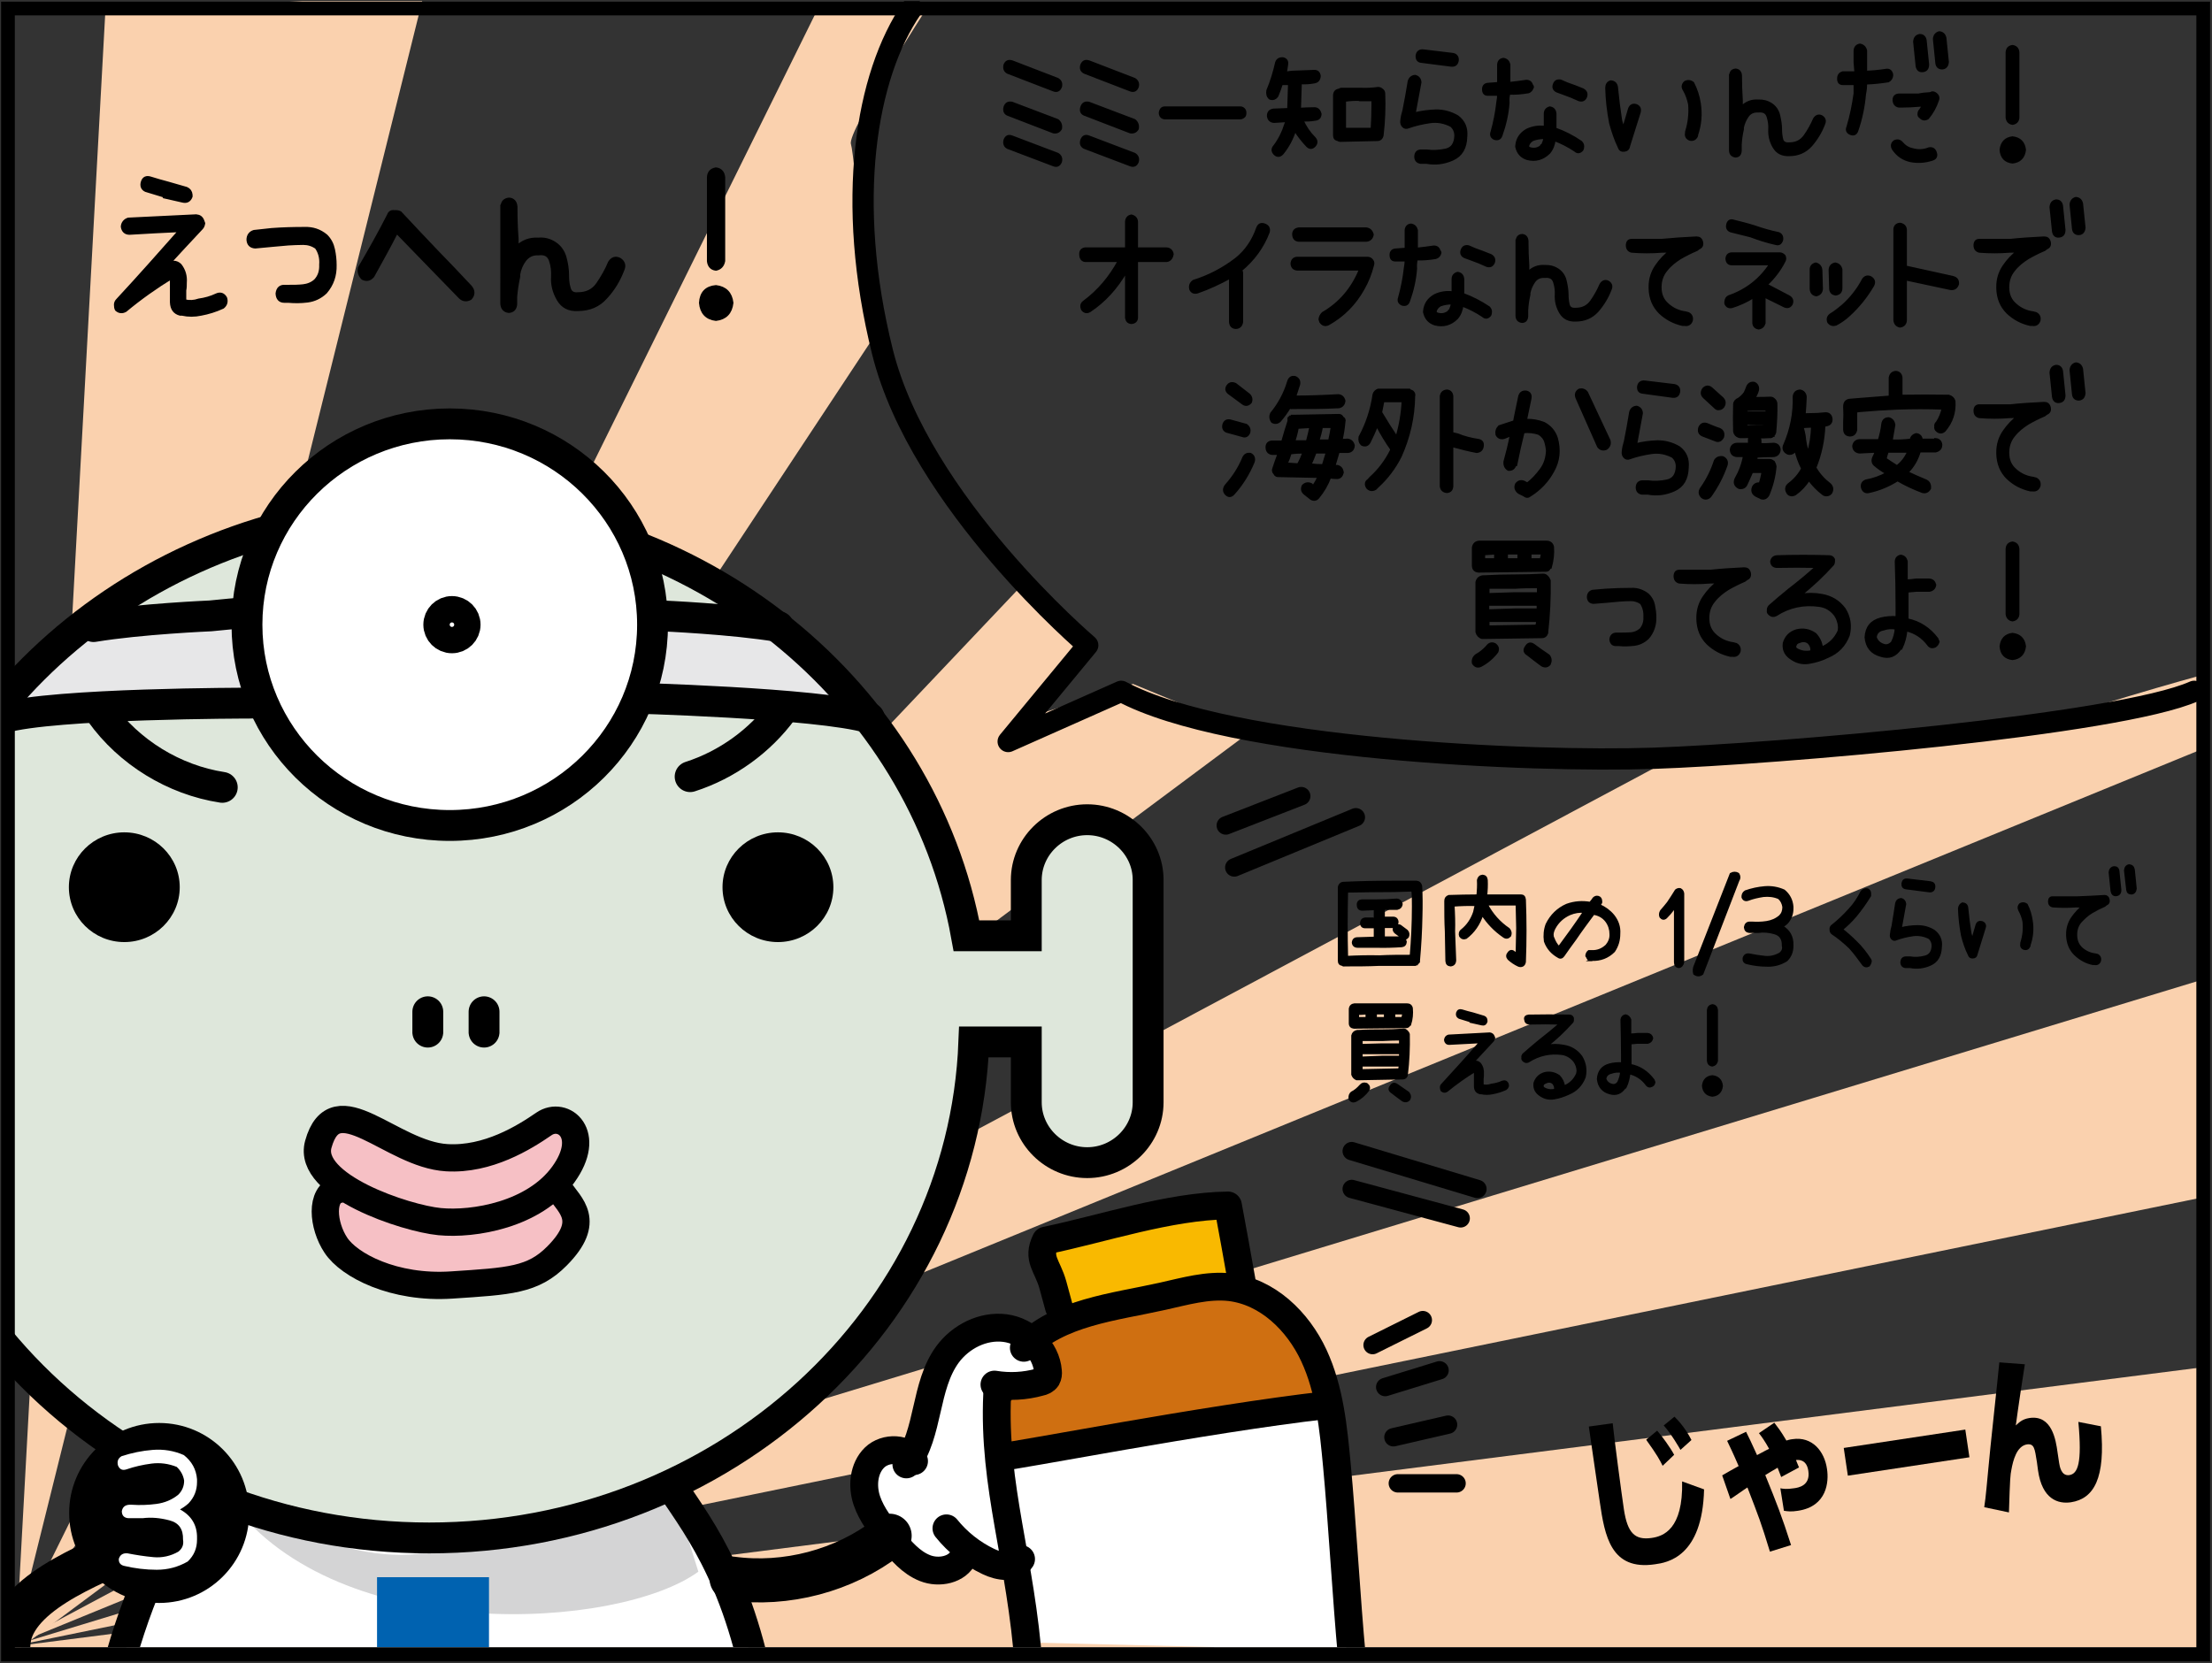 <?xml version="1.0" encoding="utf-8"?>
<!-- Generator: Adobe Illustrator 26.2.1, SVG Export Plug-In . SVG Version: 6.00 Build 0)  -->
<svg version="1.1" xmlns="http://www.w3.org/2000/svg" xmlns:xlink="http://www.w3.org/1999/xlink" x="0px" y="0px"
	 viewBox="0 0 806.1 606.2" style="enable-background:new 0 0 806.1 606.2;" xml:space="preserve">
<rect x="0" y="0" width="806.1" height="606.2" fill="#333333" stroke="none"/>
<style type="text/css">
	.st0{clip-path:url(#SVGID_00000163074706436355693830000013998249709714232722_);fill:#FAD1AE;}
	.st1{clip-path:url(#SVGID_00000163074706436355693830000013998249709714232722_);fill:#CF6F11;}
	.st2{clip-path:url(#SVGID_00000163074706436355693830000013998249709714232722_);fill:#F9B900;}
	.st3{clip-path:url(#SVGID_00000163074706436355693830000013998249709714232722_);fill:#FFFFFF;}
	.st4{clip-path:url(#SVGID_00000163074706436355693830000013998249709714232722_);}
	.st5{stroke:#000000;stroke-width:1.033;stroke-miterlimit:10;}
	.st6{stroke:#000000;stroke-width:0.945;stroke-miterlimit:10;}
	.st7{stroke:#000000;stroke-width:1.559;stroke-miterlimit:10;}
	.st8{clip-path:url(#SVGID_00000163074706436355693830000013998249709714232722_);fill:#DEE7DB;}
	.st9{clip-path:url(#SVGID_00000163074706436355693830000013998249709714232722_);fill:#E7E7E8;}
	.st10{clip-path:url(#SVGID_00000163074706436355693830000013998249709714232722_);fill:#D4D4D5;}
	.st11{clip-path:url(#SVGID_00000163074706436355693830000013998249709714232722_);fill:#0062B0;}
	
		.st12{clip-path:url(#SVGID_00000163074706436355693830000013998249709714232722_);fill:none;stroke:#000000;stroke-width:11.244;stroke-miterlimit:10;}
	
		.st13{clip-path:url(#SVGID_00000163074706436355693830000013998249709714232722_);fill:none;stroke:#000000;stroke-width:11.244;stroke-linecap:round;stroke-linejoin:round;stroke-miterlimit:10;}
	
		.st14{clip-path:url(#SVGID_00000163074706436355693830000013998249709714232722_);fill:none;stroke:#000000;stroke-width:16.063;stroke-linecap:round;stroke-linejoin:round;stroke-miterlimit:10;}
	.st15{fill:#FFFFFF;stroke:#000000;stroke-width:11.244;stroke-miterlimit:10;}
	.st16{clip-path:url(#SVGID_00000163074706436355693830000013998249709714232722_);fill:#F6C0C5;}
	
		.st17{clip-path:url(#SVGID_00000163074706436355693830000013998249709714232722_);fill:none;stroke:#000000;stroke-width:9.935;stroke-linecap:round;stroke-linejoin:round;stroke-miterlimit:10;}
	
		.st18{clip-path:url(#SVGID_00000163074706436355693830000013998249709714232722_);fill:none;stroke:#000000;stroke-width:10.14;stroke-linecap:round;stroke-linejoin:round;stroke-miterlimit:10;}
	
		.st19{clip-path:url(#SVGID_00000163074706436355693830000013998249709714232722_);fill:none;stroke:#000000;stroke-width:10.124;stroke-linecap:round;stroke-linejoin:round;stroke-miterlimit:10;}
	
		.st20{clip-path:url(#SVGID_00000163074706436355693830000013998249709714232722_);fill:none;stroke:#000000;stroke-width:7.744;stroke-linecap:round;stroke-linejoin:round;stroke-miterlimit:10;}
	
		.st21{clip-path:url(#SVGID_00000163074706436355693830000013998249709714232722_);fill:none;stroke:#000000;stroke-width:6.699;stroke-linecap:round;stroke-linejoin:round;stroke-miterlimit:10;}
	.st22{fill:none;stroke:#000000;stroke-width:5;stroke-miterlimit:10;}
	.st23{fill:#FFFFFF;}
</style>
<g id="コミック下地">
</g>
<g id="レイヤー_4">
</g>
<g id="コミック線">
</g>
<g id="K線のコピー">
	<g>
		<defs>
			<rect id="SVGID_1_" x="2.9" y="0.4" width="800" height="600"/>
		</defs>
		<clipPath id="SVGID_00000057111590706536538890000014307211720012746135_">
			<use xlink:href="#SVGID_1_"  style="overflow:visible;"/>
		</clipPath>
		<polyline style="clip-path:url(#SVGID_00000057111590706536538890000014307211720012746135_);fill:#FAD1AE;" points="802.9,600.4 
			2.9,600.4 805.7,498 802.9,600.4 		"/>
		<polygon style="clip-path:url(#SVGID_00000057111590706536538890000014307211720012746135_);fill:#FAD1AE;" points="806.4,435.7 
			2.9,600.4 804.9,356.4 		"/>
		<path style="clip-path:url(#SVGID_00000057111590706536538890000014307211720012746135_);fill:#FAD1AE;" d="M803.4,272.7
			L2.9,600.4l605.3-323.3c0,0,113.1-2.9,129.2-10.3c16.2-7.3,64.6-20.6,64.6-20.6L803.4,272.7"/>
		<polygon style="clip-path:url(#SVGID_00000057111590706536538890000014307211720012746135_);fill:#FAD1AE;" points="455.4,266.9 
			0.3,606 373.2,212.5 395.2,236 371.7,262.5 412.9,249.3 		"/>
		<path style="clip-path:url(#SVGID_00000057111590706536538890000014307211720012746135_);fill:#FAD1AE;" d="M317.4,124.4
			L2.9,600.4l294-594.9L338,2.6c0,0-29.4,45.5-27.9,49.9C311.5,56.9,317.4,124.4,317.4,124.4z"/>
		<polygon style="clip-path:url(#SVGID_00000057111590706536538890000014307211720012746135_);fill:#FAD1AE;" points="154.4,-1.8 
			6.1,594.3 38.4,4 		"/>
		<path style="clip-path:url(#SVGID_00000057111590706536538890000014307211720012746135_);fill:#CF6F11;" d="M481.2,510.4
			l-117.4,22.7v-28l18.7-4l-4-12c0,0,24-14.7,45.4-16c21.3-1.3,30.7-5.3,38.7,2.7C470.5,483.7,481.2,510.4,481.2,510.4z"/>
		<polygon style="clip-path:url(#SVGID_00000057111590706536538890000014307211720012746135_);fill:#F9B900;" points="450.5,437 
			377.1,451.7 383.8,479.7 451.8,470.4 		"/>
		<path style="clip-path:url(#SVGID_00000057111590706536538890000014307211720012746135_);fill:#FFFFFF;" d="M490.7,601.6l-116-2.9
			l-2.9-27.9l-20.6-2.9c0,0-11.7,14.7-26.4-5.9c-14.7-20.6-4.4-35.2,4.4-30.8c0,0,8.8-33.8,22-41.1c13.2-7.3,16.2-11.7,22-4.4
			c5.9,7.3,9.3,15.4,9.3,15.4l-18.7,4v28l122.5-16.6L490.7,601.6z"/>
		<path style="clip-path:url(#SVGID_00000057111590706536538890000014307211720012746135_);fill:#FFFFFF;" d="M244,542.9l30.8,61.7
			l-229.1-2.9L63.4,537c0,0,51.4,30.8,76.4,26.4c25-4.4,69-5.9,69-5.9L244,542.9z"/>
		<g style="clip-path:url(#SVGID_00000057111590706536538890000014307211720012746135_);">
			<g>
				<path class="st5" d="M366.2,23.7c0.5-1.2,1.3-1.6,2.6-1.2l16.6,6.4c1,0.6,1.4,1.5,1.1,2.7c-0.5,1.3-1.4,1.7-2.6,1.2l-16.6-6.4
					C366.3,25.9,365.9,25,366.2,23.7z M366.2,39.1c0.4-1.3,1.3-1.8,2.6-1.5l16.6,6.3c1,0.8,1.3,1.8,1.1,3c-0.6,1-1.4,1.4-2.6,1.2
					l-16.6-6.4C366.3,41.3,365.9,40.4,366.2,39.1z M366.2,51.1c0.5-1.3,1.3-1.7,2.6-1.2l16.6,6.3c1,0.6,1.4,1.5,1.1,2.7
					c-0.5,1.3-1.4,1.7-2.6,1.2l-16.6-6.3C366.3,53.3,365.9,52.4,366.2,51.1z"/>
				<path class="st5" d="M394.2,23.7c0.5-1.2,1.3-1.6,2.6-1.2l16.6,6.4c1,0.6,1.4,1.5,1.1,2.7c-0.5,1.3-1.4,1.7-2.6,1.2l-16.6-6.4
					C394.2,25.9,393.8,25,394.2,23.7z M394.2,39.1c0.4-1.3,1.3-1.8,2.6-1.5l16.6,6.3c1,0.8,1.3,1.8,1.1,3c-0.6,1-1.4,1.4-2.6,1.2
					l-16.6-6.4C394.2,41.3,393.8,40.4,394.2,39.1z M394.2,51.1c0.5-1.3,1.3-1.7,2.6-1.2l16.6,6.3c1,0.6,1.4,1.5,1.1,2.7
					c-0.5,1.3-1.4,1.7-2.6,1.2l-16.6-6.3C394.2,53.3,393.8,52.4,394.2,51.1z"/>
				<path class="st5" d="M424.6,39.3h27.3c0.5,0,0.9,0.1,1.3,0.5s0.5,0.8,0.5,1.4c0,0.5-0.1,1-0.5,1.3s-0.8,0.5-1.3,0.5h-27.3
					c-0.5,0-1-0.2-1.3-0.5c-0.3-0.3-0.5-0.8-0.5-1.3s0.2-1,0.5-1.4C423.6,39.4,424.1,39.3,424.6,39.3z"/>
				<path class="st5" d="M479,39.6c1.1,0,1.8,0.7,2.1,2c-0.1,1.2-0.7,1.8-1.9,1.9c-1.6,0.3-3.2,0.3-4.7,0.3c1.1,2.5,2.6,4.7,4.5,6.6
					c0.8,0.9,0.8,1.8,0,2.7c-0.9,0.9-1.7,0.9-2.6,0c-1.7-1.8-3.2-3.7-4.5-5.8c-1.1,3.3-2.6,6.2-4.7,8.7c-0.9,0.9-1.8,0.9-2.7,0
					c-0.8-0.9-0.8-1.8,0-2.7c1.8-2.4,3.1-5,4-7.9c0.2-0.4,0.3-0.9,0.5-1.4l-4.7,0.3c-1.2-0.1-1.9-0.7-2.1-2c0-1.3,0.6-2,1.9-2.2
					l5.2-0.2h0.3c0.1-3.1,0.2-6.2,0.3-9.4h-2.9c-0.5,1.5-1,3-1.6,4.4c-0.7,1-1.6,1.3-2.6,0.9c-0.8-0.7-1-1.7-0.8-2.8
					c1.4-3.3,2.4-6.7,3.2-10.2c0.4-1.1,1.2-1.5,2.4-1.4c1.1,0.3,1.5,1,1.3,2.2c-0.1,1-0.3,2-0.5,3l2.4-0.3c2.6-0.1,5.3-0.2,7.9-0.3
					c1.2-0.1,1.9,0.4,2.1,1.7c-0.1,1.3-0.7,2-1.9,2.2c-1.7,0.3-3.3,0.4-5,0.3c-0.1,3.1-0.2,6.2-0.3,9.3v0.3
					C475.3,39.7,477.1,39.6,479,39.6z M503.7,49.3c-0.2,1-0.8,1.6-1.8,1.6l-13.5,0.3c-0.3,0-0.6-0.1-0.8-0.3
					c-0.9-0.1-1.3-0.7-1.3-1.6V34.7c0.1-1.2,0.7-1.8,1.9-1.9c0.1-0.2,0.3-0.3,0.6-0.3h7.1c2.1,0.1,4.2,0,6.3-0.3
					c0.5,0,1,0.2,1.3,0.5c0.5,0.3,0.8,0.8,0.8,1.4C504.5,39.2,504.3,44.2,503.7,49.3z M495.8,36.3c-1.9-0.1-3.9,0-5.8,0.3v10.5h10
					c0.2-2.9,0.3-5.9,0.3-8.8v-1.9H495.8z"/>
				<path class="st5" d="M513.5,29.7c0.3-1.1,1-1.8,2.2-1.9c1.1,0.3,1.7,1,1.8,2.2c-0.7,3.8-1.4,7.6-2.1,11.3v0.2
					c2.6-0.7,5.3-1,8-1.1c2.7,0,5.3,0.7,7.7,2.1c2.4,1.8,3.4,4.2,3.1,7.3c-0.1,4.1-1.7,6.8-4.8,8.2s-6.3,1.8-9.5,1.2h-2.2
					c-1.2-0.2-1.8-0.9-1.8-2.2c0.1-1.3,0.7-1.9,1.8-2h2.2c2.2,0.3,4.5,0.2,6.9-0.3c2.4-0.5,3.6-2.3,3.7-5.2c0-1.5-0.5-2.7-1.6-3.7
					c-2.5-1.3-5.1-1.8-7.8-1.4c-2.7,0.4-5.4,1-7.9,1.9c-0.7,0.3-1.3,0.2-1.8-0.3c-0.5-0.5-0.7-1.2-0.6-1.9c0.1-1.3,0.4-2.6,0.8-3.9
					C512.3,36.8,512.9,33.3,513.5,29.7z M516.4,20.2c0.2-1.2,1-1.8,2.2-1.7l10.8,1.3c1.2,0.2,1.8,1,1.7,2.2
					c-0.2,1.3-0.9,1.9-2.2,1.8L518,22.4C516.8,22.3,516.3,21.5,516.4,20.2z"/>
				<path class="st5" d="M556.9,33.5c-2.4,0.4-4.7,0.6-7.1,0.5v0.3c-0.2,1-0.3,2.1-0.2,3.2c-0.3,4.1-1.2,8-2.6,11.9
					c-0.4,1.1-1.2,1.4-2.3,1.1c-1.1-0.5-1.4-1.3-1-2.4c1-3.6,1.7-7.2,2.1-10.8c0.2-1,0.3-2,0.3-2.9h-3.9c-1.1,0-1.6-0.6-1.6-1.9
					c0-1.1,0.6-1.7,1.6-1.8l3.9-0.3v-2.9v-4c0.1-1.1,0.7-1.8,1.8-1.9c1.1,0.2,1.7,0.8,2,1.9v3.7v3.2c2.1-0.2,4.2-0.5,6.3-0.8
					c1.1,0,1.7,0.5,2,1.6c0.2,0.1,0.3,0.3,0.3,0.5C558.2,32.6,557.7,33.3,556.9,33.5z M576.1,51.8c0.4,0.4,0.7,0.9,0.7,1.5
					c0,0.5-0.1,1-0.3,1.3c-0.8,0.9-1.6,1-2.5,0.2c-2.4-1.6-4.9-2.9-7.6-3.9c-0.2,1.8-0.8,3.4-1.9,4.7c-2.3,2.3-5,3-8,2.2
					c-2.1-0.7-3.3-2.1-3.8-4.3v-0.3c0.2-2.6,1.5-4.5,3.8-5.8c2.1-1,4.3-1.3,6.6-1v-1.3v-1.8v-1.8c0-1.2,0.6-1.9,1.7-2.2
					c1.2,0.2,1.8,0.9,1.9,2.2v1.8v1.8V47C570.1,48.2,573.2,49.8,576.1,51.8z M562,53.1c0.5-0.9,0.8-1.8,1-2.9
					c-1.6-0.1-3.1,0.2-4.5,0.7c-1,0.6-1.6,1.4-1.8,2.4c0.1,0.5,0.5,0.8,1,0.9c1.5,0.4,2.8,0.1,4.1-0.9C561.6,53.1,561.7,53,562,53.1
					z M576.8,32.7c1.1,0.6,1.5,1.5,1,2.7c-0.5,1-1.2,1.3-2.3,1c-1.9-0.9-3.9-1.7-5.9-2.4l-2.2-0.8c-1-0.5-1.4-1.3-1-2.4
					c0.4-1.1,1.1-1.5,2.3-1.3l2.3,1C573,31.2,574.9,31.9,576.8,32.7z"/>
				<path class="st5" d="M587,29.8c1.2,0.1,1.9,0.7,2.1,1.9c0.4,4.1,0.9,8.1,1.5,12c0.2,1.1,0.6,2.1,1.1,3.1
					c0.7-2.4,1.4-4.7,2.1-7.1c0.4-1.1,1.2-1.6,2.3-1.3c1.2,0.4,1.6,1.2,1.3,2.5l-3.9,12.4c-0.1,0.9-0.7,1.4-1.6,1.5
					c-0.9,0.1-1.5-0.2-1.8-1.1c-1.4-2.9-2.4-5.9-3.2-8.9c-0.8-4.2-1.3-8.4-1.4-12.6C585.5,30.8,586,30.1,587,29.8z M614.1,30
					c1-0.5,1.9-0.4,2.8,0.3c1.2,2.3,2,4.8,2.4,7.4c0.6,3.9,0.3,7.7-1,11.5v0.3c-0.5,1.1-1.3,1.5-2.4,1.3c-1.1-0.4-1.6-1.2-1.3-2.5
					V48c1-3.2,1.4-6.6,1.1-10c-0.4-1.9-1-3.6-1.9-5.2C613.1,31.8,613.2,30.9,614.1,30z"/>
				<path class="st5" d="M630.7,27.5c0-1.2,0.6-1.9,1.8-2c1.1,0.1,1.7,0.8,1.8,2c0,3,0.1,6,0.3,9v2.7c1.7-1.8,3.8-2.6,6.2-2.4
					c1.6-0.1,3.2,0.3,4.6,1.2c1.4,0.9,2.4,2.3,2.8,4c0.4,1.7,0.7,3.4,0.7,5c0,1.2,0.1,2.4,0.4,3.7c0.3,1.3,1.2,1.8,2.7,1.7
					c2.5,0,4.4-0.9,5.8-2.9s2.5-4,3.4-6.1c0.7-1.1,1.6-1.4,2.6-0.9c1.1,0.7,1.3,1.6,0.8,2.7c-1.1,2.9-2.7,5.5-4.7,7.8
					c-2.1,2.3-4.7,3.4-7.9,3.4c-2.5,0.1-4.3-0.8-5.5-2.8c-1.2-2-1.7-4.2-1.6-6.4c0.1-1.6-0.1-3.1-0.6-4.7s-1.7-2.2-3.6-2
					c-1.7-0.1-3,0.5-3.9,1.8c-0.9,1.3-1.5,2.7-1.8,4.2v0.6c-0.4,1.8-0.7,3.7-0.8,5.7v1.9v0.3c-0.1,1.3-0.7,1.9-1.8,1.9
					c-1.2-0.2-1.8-0.9-1.8-2.2v-2.2v-6.8v-9V27.5z"/>
				<path class="st5" d="M687.3,25.6c1.1-0.2,1.8,0.3,2.1,1.5v0.5c-0.1,0.9-0.6,1.5-1.3,1.9c-2.6,0.4-5.3,0.7-8,0.8h-0.2
					c0,1.4-0.1,2.7-0.4,4c-0.4,4.6-1.3,9-2.8,13.3c-0.4,1.2-1.2,1.5-2.3,1.1c-1.1-0.5-1.5-1.3-1-2.4c1.2-4,2-8,2.6-12.2v-3.6h-4.4
					c-1.1,0-1.6-0.6-1.6-1.8s0.5-1.9,1.6-2.2h4.7c-0.1-1.3-0.2-2.5-0.3-3.8v-4.3c0.1-1.1,0.7-1.8,1.8-2c1.1,0.2,1.8,0.9,2.1,2v4.3
					v3.6C682.4,26.2,684.8,26,687.3,25.6z M703,54.2c1.2-0.2,1.9,0.3,2.3,1.4c0.4,1.2,0.1,2-1,2.4c-2.6,0.9-5.3,1.1-8,0.6
					c-2.7-0.6-4.8-2-6.4-4.4c-0.5-1-0.4-1.9,0.5-2.6c1-0.5,1.9-0.3,2.6,0.5c1.1,1.3,2.4,2.1,3.9,2.4C699,55.1,701,55,703,54.2z
					 M705.8,34.6c0.5,0.6,0.6,1.3,0.3,1.9c-0.8,2.4-2,4.6-3.6,6.5c-1,0.6-1.9,0.5-2.6-0.3c-0.5-0.3-0.7-0.7-0.6-1.3
					c0-0.5,0.2-0.9,0.6-1.3c0.3-0.5,0.7-1.1,1-1.7h-1.5c-2.2,0.2-4.4,0.3-6.6,0.3H692c-1.1-0.2-1.7-0.9-1.8-2.2
					c0-1.2,0.6-1.8,1.8-1.9h0.8h6.4c1.3-0.3,2.7-0.4,4.2-0.5l0.8-0.3C704.8,33.8,705.3,34.1,705.8,34.6z M697.7,15.2
					c0.1-1.3,0.7-2.1,1.9-2.3c1.1,0,1.8,0.6,2,1.8l0.9,8.8c0,1.4-0.6,2.2-1.9,2.3c-1.1,0.1-1.8-0.5-2-1.8L697.7,15.2z M704.9,14.2
					c0.1-1.2,0.7-2,1.8-2.3c1.1,0.1,1.8,0.7,2.1,1.9l0.9,8.8c-0.1,1.3-0.7,2.1-1.9,2.2c-1.1,0-1.8-0.5-2-1.7L704.9,14.2z"/>
				<path class="st5" d="M733.4,50.2c2.6,0.3,4.1,1.8,4.4,4.4c-0.3,2.7-1.8,4.2-4.4,4.5c-2.6-0.3-4-1.8-4.2-4.5
					C729.5,52,730.9,50.5,733.4,50.2z M733.4,45c-1.2-0.2-1.8-0.9-2-2.1V19.1c0.1-1.3,0.7-2,2-2.2c1.2,0.2,1.9,0.9,2,2.2v23.8
					C735.3,44.1,734.6,44.8,733.4,45z"/>
				<path class="st5" d="M425.2,90.7c1.1,0.1,1.8,0.8,2,1.9c-0.2,1.4-0.9,2.2-2,2.4h-11v20.9c-0.1,1-0.7,1.6-1.9,1.7
					c-1.1-0.1-1.6-0.7-1.8-1.7V98.6c-3.6,6.3-8.1,11.2-13.4,14.7c-1,0.6-1.9,0.4-2.6-0.5c-0.5-1.1-0.4-2,0.5-2.7
					c5.4-4,9.6-9,12.9-15.1h-12.5c-1.1-0.2-1.6-1-1.6-2.4c0-1.1,0.5-1.7,1.6-1.9h15.1v-9.9c0.1-1.2,0.7-1.9,1.8-2.1
					c1.2,0.3,1.8,1,1.9,2.1v9.9H425.2z"/>
				<path class="st5" d="M460.9,82c1.2,0.5,1.6,1.3,1.3,2.6c-2.1,5.5-5.5,10.1-10.1,13.9c0.2,0.3,0.4,0.6,0.4,0.9v18
					c-0.2,1.3-1,2-2.2,2c-1.2-0.1-1.8-0.8-1.9-2V101c-4,2.2-7.9,4-11.9,5.4c-1.2,0.4-2.1,0.1-2.6-1c-0.3-1.3,0.1-2.2,1.1-2.9
					c5.5-1.7,10.7-4.4,15.4-8c3.7-2.9,6.3-6.8,7.9-11.4C458.8,81.9,459.6,81.5,460.9,82z"/>
				<path class="st5" d="M472.7,94.1h25.6c0.7,0,1.3,0.3,1.7,0.9c0.4,0.5,0.4,1.1,0.2,1.7c-0.8,3.1-1.9,5.9-3.4,8.5
					c-3.1,5.6-7.4,9.9-12.8,12.9c-1.1,0.5-2,0.2-2.7-0.8c-0.1-0.3-0.2-0.6-0.3-0.9c0.1-0.9,0.5-1.6,1.1-2.2
					c6.2-3.6,10.8-8.9,13.7-16.1h-23.1c-1.2-0.1-1.8-0.8-1.9-2C470.9,94.9,471.5,94.2,472.7,94.1z M473.3,83.4h24.6
					c1.2,0.2,1.9,0.9,2.2,2.1c-0.2,1.3-1,2-2.2,2.1h-24.6c-1.2-0.1-1.8-0.8-1.9-2.1C471.4,84.3,472,83.6,473.3,83.4z"/>
				<path class="st5" d="M523.2,93.9c-2.4,0.4-4.7,0.6-7.1,0.5v0.3c-0.2,1-0.3,2.1-0.2,3.2c-0.3,4.1-1.2,8-2.6,11.9
					c-0.4,1.1-1.2,1.4-2.3,1.1c-1.1-0.5-1.4-1.3-1-2.4c1-3.6,1.7-7.2,2.1-10.8c0.2-1,0.3-2,0.3-2.9h-3.9c-1.1,0-1.6-0.6-1.6-1.9
					c0-1.1,0.6-1.7,1.6-1.8l3.9-0.3v-2.9v-4c0.1-1.1,0.7-1.8,1.8-1.9c1.1,0.2,1.7,0.8,2,1.9v3.7v3.2c2.1-0.2,4.2-0.5,6.3-0.8
					c1.1,0,1.7,0.5,2,1.6c0.2,0.1,0.3,0.3,0.3,0.5C524.6,93,524.1,93.6,523.2,93.9z M542.5,112.1c0.4,0.4,0.7,0.9,0.7,1.5
					c0,0.5-0.1,1-0.3,1.3c-0.8,0.9-1.6,1-2.5,0.2c-2.4-1.6-4.9-2.9-7.6-3.9c-0.2,1.8-0.8,3.4-1.9,4.7c-2.3,2.3-5,3-8,2.2
					c-2.1-0.7-3.3-2.1-3.8-4.3v-0.3c0.2-2.6,1.5-4.5,3.8-5.8c2.1-1,4.3-1.3,6.6-1v-1.3v-1.8v-1.8c0-1.2,0.6-1.9,1.7-2.2
					c1.2,0.2,1.8,0.9,1.9,2.2v1.8v1.8v1.9C536.4,108.5,539.5,110.1,542.5,112.1z M528.3,113.4c0.5-0.9,0.8-1.8,1-2.9
					c-1.6-0.1-3.1,0.2-4.5,0.7c-1,0.6-1.6,1.4-1.8,2.4c0.1,0.5,0.5,0.8,1,0.9c1.5,0.4,2.8,0.1,4.1-0.9
					C528,113.4,528.1,113.3,528.3,113.4z M543.2,93.1c1.1,0.6,1.5,1.5,1,2.7c-0.5,1-1.2,1.3-2.3,1c-1.9-0.9-3.9-1.7-5.9-2.4
					l-2.2-0.8c-1-0.5-1.4-1.3-1-2.4c0.4-1.1,1.1-1.5,2.3-1.3l2.3,1C539.3,91.6,541.3,92.3,543.2,93.1z"/>
				<path class="st5" d="M552.9,87.8c0-1.2,0.6-1.9,1.8-2c1.1,0.1,1.7,0.8,1.8,2c0,3,0.1,6,0.3,9v2.7c1.7-1.8,3.8-2.6,6.2-2.4
					c1.6-0.1,3.2,0.3,4.6,1.2c1.4,0.9,2.4,2.3,2.8,4c0.4,1.7,0.7,3.4,0.7,5c0,1.2,0.1,2.4,0.4,3.7c0.3,1.3,1.2,1.8,2.7,1.7
					c2.5,0,4.4-0.9,5.8-2.9s2.5-4,3.4-6.1c0.7-1.1,1.6-1.4,2.6-0.9c1.1,0.7,1.3,1.6,0.8,2.7c-1.1,2.9-2.7,5.5-4.7,7.8
					c-2.1,2.3-4.7,3.4-7.9,3.4c-2.5,0.1-4.3-0.8-5.5-2.8c-1.2-2-1.7-4.2-1.6-6.4c0.1-1.6-0.1-3.1-0.6-4.7s-1.7-2.2-3.6-2
					c-1.7-0.1-3,0.5-3.9,1.8c-0.9,1.3-1.5,2.7-1.8,4.2v0.6c-0.4,1.8-0.7,3.7-0.8,5.7v1.9v0.3c-0.1,1.3-0.7,1.9-1.8,1.9
					c-1.2-0.2-1.8-0.9-1.8-2.2V113v-6.8v-9V87.8z"/>
				<path class="st5" d="M618.2,86.7c1,0,1.6,0.4,1.9,1.4c0.3,1.1,0,1.9-1,2.3l-0.8,0.6c-2.1,0.9-4.1,1.9-6,3
					c-1.9,1.2-3.7,2.6-5.1,4.4c-1.5,1.8-2.2,3.9-2.2,6.3c0,2.7,0.9,4.8,2.8,6.4c1.8,1.6,4,2.6,6.4,2.9l1.1,0.3
					c1,0.6,1.3,1.4,1.1,2.5c-0.4,1.2-1.3,1.7-2.4,1.5h-0.8c-3.2-0.7-6-2.2-8.3-4.4c-2.3-2.3-3.5-5.2-3.6-8.8v-0.6
					c0-2.8,0.8-5.3,2.3-7.5c1.5-2.2,3.3-4.1,5.5-5.7c-1.2,0.3-2.3,0.3-3.4,0.3c-3.7,0.3-7.4,0.3-11.1,0c-1.1-0.3-1.6-1-1.6-2.3
					c0.1-1.3,0.7-1.8,1.9-1.7H605h0.3C609.5,87.2,613.8,86.9,618.2,86.7z"/>
				<path class="st5" d="M651.8,108.1c1.1,0.6,1.5,1.5,1,2.7c-0.6,1-1.4,1.2-2.4,0.8l-7.5-3.7v9.9c-0.3,1-0.9,1.6-2,1.8
					c-1.1-0.2-1.7-0.8-1.8-1.8v-9.7c-2.7,1.7-5.4,2.9-8,3.7c-1.1,0.2-1.8-0.2-2.2-1.2V110c0.1-1,0.5-1.6,1.2-1.9
					c6.4-2.2,11.5-6.2,15.2-11.9H631c-1.1-0.1-1.6-0.7-1.7-1.9c0.1-1.1,0.6-1.7,1.7-1.8h17.6c0.6,0,1.1,0.3,1.6,0.8
					c0.3,0.6,0.3,1.3,0,1.8c-1.6,3.2-3.8,6.1-6.6,8.7L651.8,108.1z M630.8,84.2c-1.1-0.4-1.5-1.2-1.2-2.4c0.3-1.2,1.1-1.6,2.2-1.2
					c2.4,0.6,4.9,1.2,7.4,2c2.9,1,5.9,1.9,8.9,2.5c1,0.4,1.4,1.2,1.2,2.4c-0.4,1.2-1.1,1.6-2.1,1.3c-3.2-0.7-6.3-1.7-9.2-2.8
					C635.5,85.4,633.2,84.8,630.8,84.2z"/>
				<path class="st5" d="M661.7,96.2c1.2,0.3,1.8,1.1,1.9,2.3l0.2,6.8c-0.1,1.2-0.7,1.9-1.9,2.2c-1.2-0.2-1.8-0.9-1.9-2.2v-6.8
					C659.9,97.3,660.5,96.5,661.7,96.2z M679.1,101.8c0.7-0.9,1.6-1.1,2.6-0.6c1.1,0.7,1.4,1.6,0.8,2.8c-2.4,4.1-5.3,7.7-8.7,10.8
					c-1.5,1.4-3.1,2.5-4.8,3.4c-1,0.3-1.9,0.1-2.6-0.8c-0.4-1.1-0.2-2,0.8-2.7c1.5-0.9,2.9-2,4.2-3.1
					C674.5,108.9,677.1,105.6,679.1,101.8z M668.8,96.2c1.1,0.2,1.8,0.8,2.1,2v6.8c0,1.3-0.6,2-1.9,2.2c-1.1-0.1-1.8-0.7-1.9-1.9
					l-0.2-7C667,97.1,667.7,96.4,668.8,96.2z"/>
				<path class="st5" d="M711.6,101.1c1.3,0.3,1.9,1.1,1.8,2.4c-0.4,1.3-1.3,1.9-2.6,1.7l-16.4-3.5v14.9c0,1.3-0.7,2.1-2,2.3
					c-1.2-0.3-1.8-1-1.9-2.3V83.7c0-1.2,0.7-1.9,1.9-2c1.2,0.2,1.9,0.9,2,2v13.6L711.6,101.1z"/>
				<path class="st5" d="M744.9,86.7c1,0,1.6,0.4,1.9,1.4c0.3,1.1,0,1.9-1,2.3l-0.8,0.6c-2.1,0.9-4.1,1.9-6,3
					c-1.9,1.2-3.7,2.6-5.1,4.4c-1.5,1.8-2.2,3.9-2.2,6.3c0,2.7,0.9,4.8,2.8,6.4c1.8,1.6,4,2.6,6.4,2.9l1.1,0.3
					c1,0.6,1.3,1.4,1.1,2.5c-0.4,1.2-1.3,1.7-2.4,1.5h-0.8c-3.2-0.7-6-2.2-8.3-4.4c-2.3-2.3-3.5-5.2-3.6-8.8v-0.6
					c0-2.8,0.8-5.3,2.3-7.5c1.5-2.2,3.3-4.1,5.5-5.7c-1.2,0.3-2.3,0.3-3.4,0.3c-3.7,0.3-7.4,0.3-11.1,0c-1.1-0.3-1.6-1-1.6-2.3
					c0.1-1.3,0.7-1.8,1.9-1.7h10.6h0.3C736.2,87.2,740.6,86.9,744.9,86.7z M747.4,75.5c0.1-1.3,0.7-2.1,1.9-2.3c1.1,0,1.8,0.6,2,1.8
					l0.9,8.8c0,1.4-0.6,2.2-1.9,2.3c-1.1,0.1-1.8-0.5-2-1.8L747.4,75.5z M754.7,74.6c0.1-1.2,0.7-2,1.8-2.3c1.1,0.1,1.8,0.7,2.1,1.9
					l0.9,8.8c-0.1,1.3-0.7,2.1-1.9,2.2c-1.1,0-1.8-0.5-2-1.7L754.7,74.6z"/>
				<path class="st5" d="M447,157.2c-1-0.5-1.3-1.3-1-2.5c0.4-1.1,1.1-1.5,2.3-1.3l5.8,1.6c1,0.7,1.3,1.6,1,2.7
					c-0.5,1.1-1.3,1.5-2.3,1.1L447,157.2z M455.7,165.6c1.1,0.6,1.4,1.6,1,2.8c-1.8,4.3-4.2,8.2-7.3,11.6c-0.9,0.9-1.7,0.9-2.6,0
					c-0.8-0.9-0.8-1.9,0-3c2.7-3,4.9-6.4,6.5-10.3C453.8,165.8,454.6,165.4,455.7,165.6z M447.8,143.2c-0.9-0.8-1-1.6-0.3-2.6
					c0.7-0.9,1.6-1,2.7-0.5l4.9,3.8c0.8,0.8,1,1.7,0.6,2.7c-0.8,0.9-1.7,1.1-2.6,0.5L447.8,143.2z M491,160.4c1.2,0.1,1.9,0.8,2.2,2
					c-0.1,1.3-0.7,2-1.9,2.2h-3.6c-0.5,1.8-1.1,3.6-1.6,5.4h1.3c1.1,0.3,1.6,1,1.8,2.2c-0.3,1.2-0.9,1.9-2,1.9
					c-0.9,0-1.8-0.1-2.6-0.2c-1,2.7-2.4,5.1-4.2,7.3c-0.7,0.9-1.6,1.1-2.6,0.5l-2.4-1.9c-0.8-0.7-1-1.6-0.5-2.7
					c0.8-0.8,1.8-1,2.9-0.5c0.2,0.3,0.5,0.5,0.8,0.8c0.8-1.2,1.5-2.4,2.1-3.7c-4.9-0.1-9.7-0.2-14.6-0.3c-0.7,0.1-1.3-0.2-1.6-0.9
					c-0.5-0.5-0.6-1.1-0.3-1.8c0.6-1.8,1.2-3.6,1.9-5.4h-2.6c-1.2-0.2-1.8-1-1.8-2.3c0-1.1,0.6-1.8,1.8-1.9h3.9
					c0.7-2.6,1.5-5.1,2.3-7.6v-0.3v-0.3v-0.3h0.3v-0.3h0.3V152h0.3h0.3v-0.3h0.3h0.3h0.3c5.4-0.1,10.7-0.2,16.2-0.3
					c0.5,0,0.9,0.3,1.2,0.9c0.6,0.3,0.8,0.8,0.6,1.4c-0.2,2.4-0.6,4.7-1.1,7C489.2,160.5,490.1,160.4,491,160.4z M466.3,153.4
					c-0.8,0.7-1.7,0.8-2.6,0.3c-0.7-1-0.8-2-0.3-3c2.8-3.4,4.9-7.3,6.2-11.7c0.4-1.2,1.2-1.7,2.4-1.4c1.1,0.5,1.5,1.3,1.3,2.5
					c-0.5,1.6-1,3.1-1.5,4.6c5.3,0,10.6-0.2,15.9-0.5c1.1,0.1,1.8,0.7,2.1,1.9c-0.1,1.2-0.8,2-1.9,2.2c-5.7,0.3-11.4,0.3-17.1,0.3
					c-0.3,0.1-0.6,0-0.8-0.3C468.9,150.1,467.7,151.8,466.3,153.4z M470.2,165.1c-0.4,1.4-0.9,2.7-1.5,4c1.4,0.1,2.9,0.2,4.4,0.3
					c0.9-1.5,1.5-3,2.1-4.6C473.4,164.8,471.8,164.9,470.2,165.1z M472.8,155.8c-0.3,1.8-0.8,3.5-1.3,5.2h4.9
					c0.5-1.8,0.9-3.6,1.3-5.5C476.1,155.6,474.4,155.7,472.8,155.8z M482.2,169.7c0.5-1.6,1-3.3,1.5-4.9h-4.4
					c-0.6,1.6-1.2,3.1-1.9,4.6C479,169.6,480.6,169.7,482.2,169.7z M484.5,160.7c0.4-1.7,0.7-3.4,1-5.2h-3.9
					c-0.3,1.8-0.8,3.5-1.3,5.2H484.5z"/>
				<path class="st5" d="M513.4,142.3c0.5,0.1,0.9,0.3,1.3,0.5c0.5,0.5,0.7,1,0.5,1.6c-0.1,7.7-1.8,15-4.9,21.9
					c-2.1,4.2-4.9,7.9-8.3,11l-0.8,0.8c-1,0.6-2,0.5-2.8-0.3c-0.3-0.4-0.5-0.9-0.5-1.4c0-0.6,0.3-1,0.8-1.3l0.8-0.9
					c3.1-2.8,5.6-6.1,7.5-9.9c0-0.2,0.1-0.4,0.2-0.5c-2-2.8-3.8-5.8-5.4-8.9c-0.9,2.2-1.8,4.2-2.8,6.2c-0.6,1.1-1.5,1.4-2.6,0.9
					c-0.8-0.7-1-1.6-0.8-2.7c2.6-4.8,4.3-10,5.1-15.5c0.2-0.8,0.8-1.3,1.5-1.6h0.8H513.4z M509,159.6c1.3-4.4,2.1-8.9,2.3-13.5H504
					c-0.3,1.4-0.5,2.7-0.8,4v0.3C505.1,153.6,507,156.6,509,159.6z M538.7,160.5c1.2,0.2,1.7,0.9,1.5,2.2c-0.2,1.2-0.9,1.8-2.1,1.9
					c-2.7-0.5-5.4-1.2-8-1.9l-1-0.3v14.9c-0.1,1.2-0.7,1.8-1.8,1.9c-1.2-0.1-1.9-0.7-2.1-1.9v-32.9c0.2-1.2,0.9-1.8,2.1-1.9
					c1.1,0.1,1.7,0.8,1.8,1.9V158l2.1,0.5C533.6,159.5,536.1,160.1,538.7,160.5z"/>
				<path class="st5" d="M562.6,154.3c2.3,1.2,3.8,3,4.6,5.4c1.2,4.3,0.8,8.3-1.3,12c-2,3.7-4.8,6.6-8.3,8.8c-0.7,0.6-1.4,0.6-2.1,0
					l-2-1c-1.1-0.9-1.4-1.9-0.8-3.1c0.8-0.9,1.7-1.1,2.8-0.6c0.3,0.2,0.7,0.4,1.1,0.6c1.9-1.4,3.5-3.2,5-5.2s2.2-4.4,2.3-7
					c-0.1-1-0.3-2.1-0.6-3.1c-0.4-1.3-1.3-2.4-2.5-3.1c-1.9-0.6-3.7-0.8-5.7-0.6c-1,4-1.9,8-2.7,12h-0.3c-0.4,1.3-1.2,1.8-2.4,1.7
					c-1-0.6-1.4-1.5-1.3-2.8c0.9-3.2,1.7-6.5,2.4-9.9c-0.9,0.4-1.8,0.7-2.7,1.1c-1.2,0.3-2.1-0.1-2.6-1.1c-0.2-1.1,0.1-2.1,0.9-2.9
					c1.8-0.6,3.6-1.2,5.5-1.8c0.1-0.5,0.2-1,0.3-1.6l1.6-7.7c0.4-1.2,1.2-1.7,2.5-1.5c1.1,0.3,1.5,1.1,1.3,2.3l-1.6,7.7v0.3
					C558.4,153.1,560.5,153.5,562.6,154.3z M586.4,160.6c0.3,1.3-0.1,2.2-1.1,2.9c-1.1,0.4-2.1,0.2-2.8-0.8l-7.8-17.6
					c-0.5-1.2-0.3-2.2,0.8-2.9c1.1-0.3,2,0,2.7,0.9L586.4,160.6z"/>
				<path class="st5" d="M594.2,150.3c0.3-1.1,1-1.8,2.2-1.9c1.1,0.3,1.7,1,1.8,2.2c-0.7,3.8-1.4,7.6-2.1,11.3v0.2
					c2.6-0.7,5.3-1,8-1.1c2.7,0,5.3,0.7,7.7,2.1c2.4,1.8,3.4,4.2,3.1,7.3c-0.1,4.1-1.7,6.8-4.8,8.2s-6.3,1.8-9.5,1.2h-2.2
					c-1.2-0.2-1.8-0.9-1.8-2.2c0.1-1.3,0.7-1.9,1.8-2h2.2c2.2,0.3,4.5,0.2,6.9-0.3c2.4-0.5,3.6-2.3,3.7-5.2c0-1.5-0.5-2.7-1.6-3.7
					c-2.5-1.3-5.1-1.8-7.8-1.4c-2.7,0.4-5.4,1-7.9,1.9c-0.7,0.3-1.3,0.2-1.8-0.3c-0.5-0.5-0.7-1.2-0.6-1.9c0.1-1.3,0.4-2.6,0.8-3.9
					C593,157.5,593.6,153.9,594.2,150.3z M597.1,140.9c0.2-1.2,1-1.8,2.2-1.7l10.8,1.3c1.2,0.2,1.8,1,1.7,2.2
					c-0.2,1.3-0.9,1.9-2.2,1.8l-10.9-1.5C597.5,142.9,597,142.2,597.1,140.9z"/>
				<path class="st5" d="M620.5,158.6c-1.1-0.5-1.5-1.4-1.1-2.7c0.5-1.1,1.3-1.6,2.6-1.2c1.5,0.6,3,1.3,4.6,1.8
					c1.1,0.5,1.5,1.4,1.2,2.7c-0.4,0.9-1,1.4-1.9,1.4c-0.2,0-0.5-0.1-0.7-0.2C623.6,159.8,622.1,159.2,620.5,158.6z M627.8,166.8
					c1.1,0.5,1.6,1.4,1.3,2.6c-1.4,4.1-3.4,7.9-5.9,11.4c-0.4,0.5-1,0.8-1.6,0.8c-0.5,0-0.9-0.2-1.3-0.5c-0.9-0.9-1-1.9-0.3-3
					c2.2-3.1,3.9-6.5,5.1-10.2C625.7,167,626.6,166.6,627.8,166.8z M625.1,148.5l-4-3.7c-1-0.9-1-1.9-0.3-3c0.9-0.9,1.8-1,2.8-0.2
					c1.3,1.2,2.7,2.4,4,3.6c0.9,0.9,1,1.9,0.3,3c-0.4,0.5-0.9,0.8-1.5,0.8C625.9,149.1,625.5,148.9,625.1,148.5z M646.4,161.9
					c1.2,0.1,1.9,0.8,2,2c-0.1,1.3-0.8,2-2,2.2c-2.1,0-4.2,0.1-6.3,0.2c0,0.2,0,0.3-0.1,0.4c0,0.4-0.1,0.8-0.2,1.1h5.1
					c0.5,0,1,0.3,1.4,0.6c0.3,0.5,0.5,1,0.6,1.6c-0.3,3.6-1.2,7.1-2.6,10.4c-0.3,0.5-0.7,0.9-1.2,1.1c-0.2,0.1-0.5,0.1-0.7,0.1
					c-0.3,0-0.7-0.1-0.9-0.3c-0.6-0.3-1.2-0.5-1.8-0.9c-1-0.7-1.2-1.7-0.7-2.9c0.5-0.9,1.4-1.3,2.4-1.1c0.5-1.5,0.8-3,1.1-4.5h-4.1
					c-0.7,1.6-1.4,3.2-2.2,4.9c-0.4,0.7-1.1,1-1.9,1c-0.3,0-0.7-0.1-0.9-0.3c-1.1-0.7-1.3-1.7-0.8-2.9c1.5-2.6,2.6-5.5,3.1-8.5h-1.2
					h-1.5c-1.3-0.1-2-0.8-2.1-2.1c0.1-1.3,0.8-2,2.1-2.1h4.5v-1.6c0-0.4,0.1-0.8,0.4-1.2c-1.2,0.1-2.4,0.1-3.6,0.1
					c-0.2,0-0.4,0-0.6-0.1c-0.9-0.3-1.4-0.9-1.6-1.8c-0.1-3.3-0.1-6.6,0-10c0.1-0.9,0.7-1.5,1.5-1.8c0.9-0.6,1.6-1.3,2.3-2.2
					c0.4-0.8,0.7-1.6,1-2.4c0.5-1,1.3-1.4,2.4-1.2c1,0.5,1.4,1.4,1.2,2.5c-0.3,1.1-0.8,2.1-1.4,3h0.9c1.8,0,3.5,0,5.2-0.1
					c0.5,0,0.9,0.2,1.3,0.6c0.4,0.3,0.6,0.8,0.7,1.3c0.1,3.5-0.1,7-0.4,10.4v0.1c0,0,0,0.1-0.1,0.1v0.2c-0.1,0.1-0.1,0.1-0.1,0.2
					c0,0.1,0,0.1-0.1,0.2c0,0.1,0,0.1-0.1,0.1c0,0.1,0,0.1-0.1,0.2c-0.1,0-0.1,0.1-0.1,0.2c-0.1,0-0.1,0.1-0.2,0.1l-0.1,0.1
					c-0.1,0-0.1,0.1-0.2,0.1l-0.1,0.1c-0.1,0-0.2,0-0.3,0.1h-0.1h-0.4c-1.3,0.1-2.6,0.1-3.9,0.1c0.3,0.4,0.4,0.8,0.5,1.2v1.5
					C643.4,162.1,644.9,162,646.4,161.9z M640.5,149.2c-1.4,0-2.8,0-4.2,0.1v1.2h3.9h3.7v-1.3H640.5z M636.3,154.4v1.2
					c1.2-0.1,2.5-0.2,3.7-0.2c1.2,0,2.5,0,3.7-0.1c0-0.3,0.1-0.6,0.1-1h-3.6H636.3z M666.8,176.6c0.9,0.9,1,1.9,0.4,3
					c-0.4,0.5-0.9,0.8-1.6,0.8c-0.4,0-0.9-0.1-1.2-0.4c-2-1.5-3.7-3.3-5.2-5.3c-1.4,2.2-3.1,4-5.1,5.4c-0.4,0.2-0.8,0.3-1.1,0.3
					c-0.7,0-1.3-0.3-1.6-1c-0.6-1.1-0.4-2.1,0.6-2.9c2-1.5,3.7-3.4,4.9-5.7c-1.2-2.3-2-4.7-2.6-7.2c-0.1,0.3-0.2,0.5-0.3,0.7
					c-0.4,0.7-1.1,1-1.9,1c-0.3,0-0.6-0.1-0.9-0.3c-1.1-0.7-1.4-1.7-0.8-2.9c2.4-5.5,3.6-11.4,3.4-17.6c0.2-1.3,0.9-1.9,2.2-2
					c1.1,0.2,1.8,1,1.9,2.2c-0.1,2.2-0.2,4.4-0.4,6.5c0.7-0.1,1.5-0.1,2.2-0.1c1.8,0,3.6-0.1,5.4-0.3c1.2-0.1,2,0.5,2.2,1.8
					c0.1,1.3-0.5,2.1-1.8,2.3c-0.3,0.1-0.5,0.1-0.8,0.1c-0.2,5.4-1.3,10.6-3.3,15.5C662.8,173,664.7,175,666.8,176.6z M657.5,158.8
					c0.2,2.3,0.7,4.6,1.4,6.7c1-3.3,1.5-6.6,1.6-10.1h-0.9c-1,0-2,0.1-2.9,0.2c0,0.1,0,0.1,0.1,0.2
					C657.1,156.8,657.3,157.8,657.5,158.8z"/>
				<path class="st5" d="M712.1,146.2c0.3,4.1-0.9,7.6-3.5,10.7c-0.9,0.8-1.8,0.8-2.7,0c-0.4-0.3-0.6-0.8-0.5-1.4
					c-0.1-0.6,0.1-1.1,0.5-1.4c1.1-1.6,1.8-3.4,2.2-5.3c-5.5-0.2-11-0.2-16.6,0c-4.7,0.2-9.3,0.5-13.9,0.9l-1.3,0.2v3.9v2.9
					c-0.3,1.3-1,1.9-2.2,1.9c-1.2-0.1-1.8-0.7-1.9-1.9v-2.9c0.1-1.8,0.1-3.5,0-5.3v-0.3c0-1.3,0.5-2,1.6-2.3l3.5-0.3
					c3.8-0.3,7.6-0.6,11.5-0.9v-7c0.2-1.2,0.9-1.9,2.1-2c1.1,0.1,1.8,0.8,1.9,2v6.7c5.8-0.1,11.6-0.1,17.4,0
					C711.2,144.7,711.8,145.3,712.1,146.2z M705.4,160.2c1.1,0.1,1.8,0.8,1.9,1.9c0,1.3-0.7,2-1.9,2.3h-5.9
					c-0.9,3.1-2.4,5.7-4.6,7.8c2.3,1.1,4.6,2.1,7,3.1c0.8,0.4,1.2,1,1.3,1.9v0.8c-0.6,1.1-1.5,1.5-2.6,1.2c-3.2-1.2-6.2-2.6-9.1-4.3
					c-3.3,2.1-6.7,3.5-10.4,4.3c-1.2,0.3-2-0.2-2.4-1.4c-0.3-1.2,0.2-2.1,1.3-2.5c2.7-0.5,5.3-1.4,7.8-2.8c-1.8-0.9-3.3-2-4.8-3.3
					c-0.5-0.6-0.6-1.4-0.3-2.2c0.4-0.8,0.8-1.6,1-2.5l-6.1,0.3c-1.3-0.2-2-0.9-2.1-2.2c0.2-1.2,0.9-1.9,2.1-2h7.2
					c0.6-2,1.1-4.1,1.3-6.1c0.2-1.2,0.9-1.9,2.2-1.9c1.1,0.3,1.7,1.1,1.9,2.2c-0.3,2-0.7,4-1,5.9c2.4,0.1,4.8,0,7.2-0.3
					c0.2-1,0.8-1.7,1.9-2c1.1,0.1,1.8,0.8,1.9,2H705.4z M691.3,170.1c1.9-1.4,3.3-3.3,4.3-5.6h-7.8c-0.3,0.9-0.6,1.9-0.8,2.8
					C688.4,168.2,689.8,169.2,691.3,170.1z"/>
				<path class="st5" d="M744.9,147c1,0,1.6,0.4,1.9,1.4c0.3,1.1,0,1.9-1,2.3l-0.8,0.6c-2.1,0.9-4.1,1.9-6,3
					c-1.9,1.2-3.7,2.6-5.1,4.4c-1.5,1.8-2.2,3.9-2.2,6.3c0,2.7,0.9,4.8,2.8,6.4c1.8,1.6,4,2.6,6.4,2.9l1.1,0.3
					c1,0.6,1.3,1.4,1.1,2.5c-0.4,1.2-1.3,1.7-2.4,1.5h-0.8c-3.2-0.7-6-2.2-8.3-4.4c-2.3-2.3-3.5-5.2-3.6-8.8v-0.6
					c0-2.8,0.8-5.3,2.3-7.5c1.5-2.2,3.3-4.1,5.5-5.7c-1.2,0.3-2.3,0.3-3.4,0.3c-3.7,0.3-7.4,0.3-11.1,0c-1.1-0.3-1.6-1-1.6-2.3
					c0.1-1.3,0.7-1.8,1.9-1.7h10.6h0.3C736.2,147.5,740.5,147.2,744.9,147z M747.4,135.8c0.1-1.3,0.7-2.1,1.9-2.3
					c1.1,0,1.8,0.6,2,1.8l0.9,8.8c0,1.4-0.6,2.2-1.9,2.3c-1.1,0.1-1.8-0.5-2-1.8L747.4,135.8z M754.7,134.9c0.1-1.2,0.7-2,1.8-2.3
					c1.1,0.1,1.8,0.7,2.1,1.9l0.9,8.8c-0.1,1.3-0.7,2.1-1.9,2.2c-1.1,0-1.8-0.5-2-1.7L754.7,134.9z"/>
				<path class="st5" d="M544.7,234.9c1,0.7,1.3,1.6,0.8,2.7c-1.6,2.1-3.6,3.8-5.9,5c-1.1,0.5-2,0.2-2.7-0.9
					c-0.2-1.2,0.2-2.1,1.1-2.8c1.5-0.8,2.8-1.9,4-3.2C542.7,234.7,543.6,234.4,544.7,234.9z M565.8,199.3c0.2,2.6-0.1,5.1-0.8,7.5
					h-0.3c-0.2,0.8-0.8,1.2-1.5,1.1l-23.8,0.3h-0.6c-1.2-0.1-1.8-0.7-1.9-1.9v-6.7c0.2-1.2,0.9-1.9,2.1-2h0.8h12.3h11.5
					C564.8,197.6,565.5,198.2,565.8,199.3z M540.1,232.4c-1-0.3-1.6-1-1.9-2v-18.2c0.3-1.2,1-1.8,2.2-2h0.8c3.6-0.2,7.3-0.3,11-0.3
					c3.4,0,6.8-0.1,10.2-0.3c0.5,0,0.9,0.2,1.3,0.6c0.4,0.4,0.7,0.9,0.9,1.4c0.1,6.3-0.2,12.6-0.9,18.8v0.3
					c-0.3,0.9-0.9,1.4-1.8,1.4l-21.2,0.3H540.1z M540.7,204h4.3v-2.4c-1.5,0.1-2.9,0.2-4.3,0.3V204z M552.2,214.1h-9.9v2.6l9.4-0.3
					h8.6h0.3v-2.5C557.7,213.9,554.9,213.9,552.2,214.1z M560.5,222.3v-2h-8.9h-9.4v2.3h0.3l9.4-0.3H560.5z M542.3,228.5l17.7-0.3
					c0.2-0.6,0.3-1.3,0.3-2H552h-9.4h-0.3V228.5z M552.2,201.6H549v2.4h4.5v-2.4H552.2z M564.3,239c0.8,1,0.8,2,0.3,3.1
					c-0.8,0.8-1.7,0.9-2.7,0.3c-1.8-1.3-3.4-2.6-5.1-3.9c-1.2-0.7-1.4-1.6-0.6-2.7c0.7-1.2,1.6-1.4,2.7-0.6
					C560.6,236.5,562.4,237.7,564.3,239z M561.6,204c0.2-0.8,0.4-1.6,0.5-2.4h-4.5v2.4H561.6z"/>
				<path class="st5" d="M585.1,215.1c3.1-0.2,6.2-0.3,9.4-0.3c2.2-0.1,4.2,0.6,6,2c1.1,1.1,1.8,2.3,2.1,3.8
					c0.3,1.5,0.5,2.9,0.5,4.3c0.1,2.9-0.8,5.5-2.6,7.6c-1.5,1.4-3.2,2.2-5,2.4s-3.7,0.3-5.4,0.1h-1.2c-1.2,0-1.8-0.7-1.9-2
					c0.2-1.3,0.9-1.9,2.1-1.9h1c1.4,0,2.8,0,4.2-0.1s2.5-0.6,3.6-1.5c1.1-1.3,1.6-2.8,1.5-4.6c0.1-1.9-0.3-3.6-1.3-5.1
					c-1.1-0.8-2.4-1.2-3.8-1.2c-1.4,0-2.9,0.1-4.3,0.2s-2.9,0.3-4.3,0.4l-5,0.4c-1.2-0.1-1.8-0.7-1.9-1.9c0-1.1,0.5-1.9,1.6-2.2
					L585.1,215.1z"/>
				<path class="st5" d="M635.6,207.3c1,0,1.6,0.4,1.9,1.4c0.3,1.1,0,1.9-1,2.3l-0.8,0.6c-2.1,0.9-4.1,1.9-6,3
					c-1.9,1.2-3.7,2.6-5.1,4.4c-1.5,1.8-2.2,3.9-2.2,6.3c0,2.7,0.9,4.8,2.8,6.4c1.8,1.6,4,2.6,6.4,2.9l1.1,0.3
					c1,0.6,1.3,1.4,1.1,2.5c-0.4,1.2-1.3,1.7-2.4,1.5h-0.8c-3.2-0.7-6-2.2-8.3-4.4c-2.3-2.3-3.5-5.2-3.6-8.8v-0.6
					c0-2.8,0.8-5.3,2.3-7.5c1.5-2.2,3.3-4.1,5.5-5.7c-1.2,0.3-2.3,0.3-3.4,0.3c-3.7,0.3-7.4,0.3-11.1,0c-1.1-0.3-1.6-1-1.6-2.3
					c0.1-1.3,0.7-1.8,1.9-1.7h10.6h0.3C627,207.8,631.3,207.5,635.6,207.3z"/>
				<path class="st5" d="M647.6,202.9c6.3-0.2,12.7-0.2,19,0c0.8,0,1.3,0.4,1.6,1v0.8c0,0.4-0.1,0.7-0.3,1
					c-3.7,4.1-7.7,7.9-12.1,11.3c2.7-0.5,5.4-0.5,8.1,0c3.4,0.6,6.1,2.2,8.2,5c1.9,3,2.3,6.2,1.5,9.5c-1.4,3.7-3.9,6.3-7.5,7.8
					c-2.2,1.1-4.5,1.8-7,2.2c-2.5,0.4-4.7-0.3-6.8-1.9c-1.7-1.3-2.4-3-2.1-5.2c0.7-2.3,2.2-3.8,4.5-4.5c2.4-0.6,4.7-0.2,6.8,1.3
					c1.3,1.4,2.1,3,2.3,4.9c0.2-0.1,0.4-0.1,0.7-0.2c2.5-1.2,4.4-3.1,5.6-5.7c0.2-0.5,0.2-1.1,0.2-1.7c-0.1-1.6-0.6-3.1-1.5-4.4
					c-1.5-1.9-3.4-3.1-5.8-3.4c-5.7-0.8-11,0.3-15.8,3.4c-1,0.5-1.8,0.3-2.5-0.5c-0.3-0.3-0.4-0.6-0.3-1c-0.1-0.6,0.1-1.1,0.5-1.6
					c2.3-2,4.6-4,7.1-6c3.5-2.7,6.9-5.5,10.2-8.5c-4.9-0.1-9.9-0.1-14.8,0c-1.1-0.1-1.7-0.7-1.8-1.8
					C645.8,203.6,646.4,203,647.6,202.9z M654.6,236.7c1.7,1,3.6,1.3,5.6,0.8c0.2-1.3-0.2-2.4-1.1-3.3c-1-0.8-2.2-0.8-3.4-0.3
					c-0.8,0.2-1.3,0.6-1.5,1.3C653.9,235.8,654.1,236.3,654.6,236.7z"/>
				<path class="st5" d="M705.9,232.9c0.1,0.3,0.2,0.6,0.4,1c-0.2,0.7-0.5,1.2-1.1,1.6c-1,0.5-1.8,0.3-2.4-0.5
					c-2.1-2.8-4.8-4.6-8.2-5.4c-0.2,2.3-0.8,4.6-1.8,6.7h-0.3c-1.8,2.7-4.1,3.6-7.1,2.6c-3.3-0.9-5.1-3.1-5.4-6.6
					c0.2-3.6,2-5.8,5.4-6.7c1.9-0.5,3.9-0.6,5.9-0.5V221c0-5.5-0.1-10.9-0.3-16.4c0.1-1.1,0.7-1.7,1.7-1.9c1.1,0.2,1.7,0.8,2,1.9
					v7.1c1.1,0,2.3-0.1,3.5-0.3h2.7h2.2c1.1,0.1,1.7,0.7,2,1.8c-0.2,1.2-0.9,1.8-2,2h-2h-2.9c-1.1,0.1-2.2,0.2-3.2,0.3v5.5v4.9
					C699.5,226.8,703.1,229.2,705.9,232.9z M689.6,234.2c0.8-1.6,1.3-3.3,1.4-5.2c-1.6-0.3-3.2-0.2-4.6,0.3c-1.8,0.3-2.8,1.3-3,3
					c0.5,1.5,1.5,2.4,3,2.9C687.6,235.6,688.7,235.2,689.6,234.2z"/>
				<path class="st5" d="M733.4,231.2c2.6,0.3,4.1,1.8,4.4,4.4c-0.3,2.7-1.8,4.2-4.4,4.5c-2.6-0.3-4-1.8-4.2-4.5
					C729.5,233,730.9,231.5,733.4,231.2z M733.4,226c-1.2-0.2-1.8-0.9-2-2.1v-23.8c0.1-1.3,0.7-2,2-2.2c1.2,0.2,1.9,0.9,2,2.2v23.8
					C735.3,225.1,734.6,225.8,733.4,226z"/>
			</g>
		</g>
		<g style="clip-path:url(#SVGID_00000057111590706536538890000014307211720012746135_);">
			<g>
				<path class="st6" d="M516.6,351c0,0.1-0.1,0.2-0.2,0.2h-0.2v0.2H516h-0.2h-0.2v0.2h-12.9c-4.2,0.2-8.4,0.2-12.7,0.2
					c-0.3,0.1-0.6,0-0.8-0.2c-0.8-0.1-1.2-0.5-1.2-1.5v-26.5c0-0.4,0.1-0.7,0.4-1.1c0.3-0.4,0.7-0.6,1.2-0.6
					c6.1-0.3,12.3-0.4,18.5-0.4h8.1c0.9,0.1,1.4,0.6,1.6,1.5c0.2,3.6,0.2,7.2,0.1,10.8c-0.1,5.5-0.4,10.9-0.9,16.4v0.2
					c-0.1,0-0.2,0.1-0.2,0.2v0.2C516.7,350.9,516.7,351,516.6,351z M502.7,348.7c3.8-0.2,7.6-0.2,11.5-0.2c0.5-6,0.8-12,0.8-18.1
					c0-2,0-3.9-0.2-5.9c-2.2,0.1-4.4,0.1-6.7,0.2c-5.8,0-11.5,0.1-17.3,0.2c-0.2,8-0.2,16,0,24C494.8,348.7,498.7,348.6,502.7,348.7
					z M510.6,341.8c0.9,0.1,1.4,0.6,1.6,1.5c-0.1,0.9-0.5,1.4-1.4,1.5c-3.1,0.2-6.2,0.3-9.3,0.2h-6.8c-0.9,0-1.5-0.5-1.6-1.4
					c0.1-1,0.6-1.5,1.6-1.5l6.4-0.2v-4h-3.6c-0.9,0-1.4-0.5-1.4-1.5c0.1-0.9,0.6-1.4,1.4-1.5h3.6v-3.6l-4.8,0.2
					c-1-0.1-1.4-0.7-1.4-1.7c0-1,0.5-1.4,1.4-1.5h5.5c2.4,0,4.8-0.1,7.3-0.3c0.8,0.1,1.3,0.6,1.6,1.5c-0.1,1-0.7,1.5-1.6,1.7h-4.9
					v3.4h3.4c1,0,1.5,0.5,1.6,1.5c-0.1,0.9-0.6,1.5-1.4,1.7h-3.6v4H510.6z M512.6,339.3c0.6,0.6,0.7,1.3,0.4,2.1
					c-0.5,0.7-1.1,0.8-1.8,0.4l-2.6-1.9c-0.6-0.5-0.8-1.1-0.4-1.9c0.6-0.7,1.2-0.8,2-0.5L512.6,339.3z"/>
				<path class="st6" d="M555.6,327.9c0.3,7.6,0.3,15.1,0,22.7c-0.1,0.6-0.3,1-0.8,1.3c-0.5,0.2-0.9,0.2-1.4,0
					c-1.3-0.6-2.5-1.4-3.6-2.4c-0.6-0.7-0.6-1.4,0-2.1c0.6-0.8,1.2-0.9,2-0.2c0.3,0.2,0.7,0.4,1,0.6c0.1-3.1,0.1-6.3,0.2-9.5
					c-0.1-2.9-0.1-5.8-0.2-8.7h-7.1h-4c2,3.8,4.7,6.8,8.1,9.1c0.6,0.7,0.8,1.5,0.4,2.4c-0.7,0.7-1.4,0.8-2.2,0.2
					c-3.2-2.2-5.8-4.9-7.9-8.2v0.2c-1.1,3.5-3.1,6.4-5.9,8.5c-0.8,0.3-1.5,0.1-2-0.6c-0.3-0.8-0.1-1.6,0.6-2.1
					c2.1-1.7,3.6-3.9,4.5-6.6c0.2-0.9,0.4-1.8,0.6-2.7c-2.8-0.1-5.6,0-8.3,0.2c0.2,3.2,0.3,6.4,0.2,9.5c0.1,3.5,0.3,7.1,0.4,10.6
					c-0.1,1.1-0.6,1.6-1.6,1.7c-0.9-0.1-1.3-0.5-1.4-1.5c-0.1-3.6-0.1-7.2-0.2-10.8c-0.2-3.5-0.2-7-0.2-10.6v-0.5
					c0-0.9,0.4-1.4,1.2-1.7c3.5-0.1,7-0.2,10.5-0.2c0.2-1.9,0.3-3.8,0.2-5.7c0.2-0.9,0.7-1.4,1.6-1.5c0.9,0.1,1.3,0.6,1.4,1.5
					c0.1,1.9,0,3.8-0.2,5.7h4.3h8.5C555,326.5,555.5,326.9,555.6,327.9z"/>
				<path class="st6" d="M580.8,327.5c0.6-0.6,1.3-0.7,2-0.3c0.4,0.3,0.6,0.7,0.6,1.3c0.1,0.4,0,0.6-0.2,0.8
					c-0.1,0.3-0.3,0.5-0.4,0.7c2,0.9,3.7,2.1,5.1,3.8c1.5,1.9,2.3,4.1,2.1,6.6c0,2.3-0.6,4.4-1.9,6.3c-2.2,2.2-4.9,3.2-8,3.1
					l-0.2,0.1h0.3c-0.9,0.1-1.5-0.3-1.8-1.2c-0.2-0.1-0.2-0.2-0.2-0.4c0.1-0.6,0.3-1.1,0.8-1.5h1c2.1,0.1,3.9-0.6,5.5-2.1
					c1-1.2,1.6-2.6,1.5-4.2c0-1.7-0.5-3.3-1.5-4.7c-1.2-1.6-2.8-2.5-4.8-2.8c-2.3,3.1-4.6,6.2-6.7,9.3c-1.5,2-2.9,4-4.3,6
					c-0.5,0.7-1.1,0.9-1.8,0.4c-2.3-1.3-3.9-3.1-4.8-5.6c-0.3-2.1-0.1-4.2,0.6-6.1c1.6-3.3,4.1-5.7,7.3-7.1c2.8-1,5.6-1.2,8.5-0.7
					C579.9,328.7,580.4,328.2,580.8,327.5z M566,342c0.5,1.3,1.1,2.4,2.1,3.4c3.2-4.3,6.3-8.6,9.3-13.1c-1.8-0.2-3.6,0.1-5.3,0.8
					c-2.5,1.1-4.4,2.8-5.7,5.2c-0.4,0.8-0.7,1.6-0.7,2.4C565.7,341.2,565.8,341.7,566,342z"/>
				<path class="st6" d="M610.8,324.6c0.5-0.4,1-0.5,1.5-0.4c0.6,0.3,0.9,0.8,1,1.5v25c-0.2,1-0.7,1.6-1.5,1.7
					c-0.9-0.1-1.3-0.7-1.3-1.7v-21.2c-0.1,0.7-0.3,1.3-0.8,1.9c-0.8,1.1-1.7,2.1-2.6,3c-0.7,0.6-1.3,0.5-1.9-0.2
					c-0.3-0.7-0.2-1.4,0.2-2.1c0.9-1,1.7-2,2.5-3C608.9,327.6,609.9,326.1,610.8,324.6z"/>
				<path class="st6" d="M630.8,318.6c0.9-0.5,1.8-0.5,2.6,0c0.5,0.8,0.5,1.6,0,2.3l-13.1,34c-0.9,0.7-1.8,0.7-2.8,0
					c-0.2-0.8-0.2-1.5,0-2.3L630.8,318.6z"/>
				<path class="st6" d="M636.1,325c2.3-0.8,4.6-1.3,7-1.5c2.4-0.2,4.8,0.2,7,1.2c1.8,1.5,2.8,3.4,3,5.8v0.7c0,1.9-0.6,3.6-1.9,5.1
					c-0.6,0.6-1.2,1-1.9,1.4c2.6,1.5,3.9,3.8,3.8,6.8v0.3c0,2.1-0.7,3.8-2.1,5.2c-2.1,1.3-4.5,2-7,1.9c-2.5,0-4.9-0.3-7.3-0.9
					c-0.9-0.2-1.3-0.8-1.2-1.7c0.3-1,0.9-1.4,1.9-1.3c1.9,0.4,3.8,0.7,5.8,0.9s3.9-0.3,5.6-1.3c0.9-0.8,1.3-1.7,1-2.9
					c0.1-2.5-1-4-3-4.6c-2.1-0.6-4.1-0.8-6.1-0.5h-3h-0.2c-0.9-0.1-1.4-0.6-1.5-1.5v-0.2c0.2-1,0.7-1.5,1.7-1.5h0.6
					c1.8,0.1,3.6,0.1,5.5-0.2s3.5-1,4.9-2.2c0.9-0.9,1.3-2,1.3-3.4c-0.2-1.3-0.7-2.4-1.7-3.3c-1.8-0.8-3.7-1-5.7-0.8
					c-1.9,0.3-3.8,0.7-5.6,1.4c-0.9,0.3-1.6,0-1.9-0.9C635.1,326.2,635.3,325.5,636.1,325z"/>
				<path class="st6" d="M678.5,325c0.6-0.6,1.3-0.9,2.1-0.7c0.5,0.3,0.8,0.7,0.8,1.3v0.9c-1.6,2.6-3.3,5-5.2,7.3
					c-1.6,1.9-3.3,3.5-5.1,5c1.8,1.4,3.5,2.9,5.1,4.5c2,1.9,3.7,4.1,5.2,6.4c0.2,0.3,0.3,0.6,0.2,0.9c-0.1,0.5-0.3,0.9-0.6,1.3
					c-0.8,0.4-1.5,0.3-2.1-0.5c-1.5-2.1-3-4.1-4.7-6c-2-1.9-4.1-3.7-6.4-5.2c-0.4-0.3-0.6-0.7-0.6-1.3c-0.1-0.5,0.1-1,0.4-1.3
					c2.3-1.8,4.4-3.8,6.4-6C675.8,329.7,677.3,327.4,678.5,325z"/>
				<path class="st6" d="M691.1,329.3c0.2-0.9,0.8-1.4,1.7-1.5c0.8,0.2,1.3,0.8,1.4,1.7c-0.5,3-1.1,5.9-1.6,8.8v0.2
					c2-0.5,4.1-0.8,6.2-0.8c2.1,0,4.1,0.5,6,1.7c1.8,1.4,2.7,3.3,2.4,5.7c-0.1,3.2-1.3,5.3-3.7,6.4c-2.4,1.1-4.9,1.4-7.4,0.9h-1.7
					c-0.9-0.1-1.4-0.7-1.4-1.7c0.1-1,0.5-1.5,1.4-1.6h1.7c1.7,0.3,3.5,0.2,5.4-0.3c1.8-0.4,2.8-1.8,2.9-4c0-1.2-0.4-2.1-1.2-2.9
					c-1.9-1-4-1.4-6.1-1.1s-4.2,0.8-6.1,1.5c-0.5,0.3-1,0.2-1.4-0.2c-0.4-0.4-0.5-0.9-0.4-1.5c0.1-1,0.3-2.1,0.6-3.1
					C690.2,334.9,690.7,332.1,691.1,329.3z M693.4,322c0.2-1,0.7-1.4,1.7-1.3l8.4,1c1,0.2,1.4,0.7,1.3,1.7c-0.1,1-0.7,1.5-1.7,1.4
					l-8.5-1.1C693.7,323.6,693.3,323,693.4,322z"/>
				<path class="st6" d="M715.2,329.4c0.9,0.1,1.5,0.5,1.6,1.5c0.3,3.2,0.7,6.3,1.2,9.4c0.2,0.9,0.5,1.7,0.8,2.4
					c0.5-1.8,1.1-3.7,1.6-5.5c0.3-0.9,0.9-1.2,1.8-1c0.9,0.3,1.3,1,1,1.9l-3,9.7c-0.1,0.7-0.5,1.1-1.2,1.1c-0.7,0.1-1.2-0.2-1.4-0.9
					c-1.1-2.2-1.9-4.6-2.5-7c-0.6-3.2-1-6.5-1.1-9.8C714.1,330.3,714.5,329.7,715.2,329.4z M736.3,329.6c0.8-0.4,1.5-0.3,2.2,0.2
					c0.9,1.8,1.5,3.7,1.8,5.8c0.5,3.1,0.2,6-0.8,8.9v0.3c-0.4,0.9-1,1.2-1.8,1c-0.9-0.3-1.2-0.9-1-1.9v-0.2c0.8-2.5,1.1-5.1,0.8-7.8
					c-0.3-1.5-0.8-2.8-1.5-4.1C735.6,331,735.6,330.3,736.3,329.6z"/>
				<path class="st6" d="M766.9,326.7c0.7,0,1.2,0.3,1.4,1.1c0.2,0.9,0,1.5-0.8,1.8l-0.6,0.5c-1.6,0.7-3.2,1.5-4.7,2.4
					c-1.5,0.9-2.8,2.1-4,3.4c-1.2,1.4-1.7,3-1.7,4.9c0,2.1,0.7,3.7,2.1,5c1.4,1.2,3.1,2,5,2.2l0.8,0.2c0.7,0.4,1,1.1,0.8,2
					c-0.3,0.9-1,1.3-1.9,1.1h-0.6c-2.5-0.5-4.6-1.7-6.5-3.5c-1.8-1.8-2.7-4.1-2.8-6.8v-0.5c0-2.2,0.6-4.1,1.8-5.9
					c1.2-1.7,2.6-3.2,4.2-4.5c-0.9,0.2-1.8,0.3-2.7,0.2c-2.9,0.2-5.8,0.2-8.6,0c-0.9-0.2-1.3-0.8-1.3-1.8c0.1-1,0.5-1.4,1.5-1.3h8.2
					h0.2C760.2,327.1,763.6,326.9,766.9,326.7z M768.9,318c0.1-1,0.5-1.6,1.5-1.8c0.9,0,1.4,0.4,1.5,1.4l0.7,6.8
					c0,1.1-0.5,1.7-1.4,1.8c-0.9,0.1-1.4-0.4-1.6-1.4L768.9,318z M774.5,317.3c0.1-1,0.5-1.6,1.4-1.8c0.9,0.1,1.4,0.5,1.6,1.5
					l0.7,6.9c-0.1,1-0.6,1.6-1.4,1.7c-0.9,0-1.4-0.4-1.5-1.3L774.5,317.3z"/>
				<path class="st6" d="M498,395.2c0.8,0.6,1,1.3,0.6,2.1c-1.3,1.7-2.8,3-4.6,3.9c-0.9,0.4-1.6,0.2-2.1-0.7
					c-0.1-0.9,0.1-1.7,0.8-2.2c1.2-0.6,2.2-1.5,3.1-2.5C496.4,395.1,497.1,394.9,498,395.2z M514.4,367.5c0.2,2,0,4-0.6,5.9h-0.2
					c-0.2,0.6-0.6,0.9-1.2,0.9l-18.6,0.2h-0.4c-0.9-0.1-1.4-0.6-1.4-1.5v-5.2c0.1-1,0.7-1.5,1.6-1.6h0.6h9.6h8.9
					C513.6,366.2,514.2,366.6,514.4,367.5z M494.4,393.3c-0.7-0.3-1.2-0.8-1.5-1.6v-14.2c0.2-0.9,0.8-1.4,1.7-1.6h0.6
					c2.8-0.2,5.7-0.2,8.5-0.2c2.6,0,5.3-0.1,7.9-0.3c0.4,0,0.7,0.2,1,0.5c0.3,0.3,0.6,0.7,0.7,1.1c0.1,4.9-0.1,9.8-0.7,14.7v0.2
					c-0.2,0.7-0.7,1.1-1.4,1.1l-16.5,0.3H494.4z M494.8,371.2h3.3v-1.9c-1.1,0.1-2.3,0.2-3.3,0.2V371.2z M503.8,379h-7.7v2l7.3-0.2
					h6.7h0.2v-2C508.1,378.8,505.9,378.9,503.8,379z M510.3,385.4v-1.6h-6.9h-7.3v1.8h0.2l7.3-0.3H510.3z M496.1,390.2l13.8-0.3
					c0.2-0.5,0.3-1,0.2-1.6h-6.5h-7.3h-0.2V390.2z M503.8,369.3h-2.5v1.9h3.5v-1.9H503.8z M513.2,398.4c0.6,0.8,0.7,1.6,0.2,2.4
					c-0.6,0.6-1.3,0.7-2.1,0.3c-1.4-1-2.7-2-4-3c-0.9-0.6-1.1-1.3-0.4-2.1c0.5-0.9,1.2-1.1,2.1-0.5
					C510.4,396.5,511.8,397.4,513.2,398.4z M511.1,371.2c0.2-0.6,0.3-1.2,0.4-1.9H508v1.9H511.1z"/>
				<path class="st6" d="M542.9,376.8c0.6,0.1,1.1,0.4,1.3,1c0.1,0.1,0.1,0.3,0.2,0.5c-0.1,0.4-0.2,0.7-0.4,1
					c-2.6,2.8-5.2,5.6-7.8,8.4c0.6-0.1,1.1-0.3,1.6-0.6c0.5,0,1,0.2,1.4,0.6c0.9,1.1,1.2,2.3,1.1,3.8c0,0.6,0,1.2-0.1,1.7v1.6v0.9
					h0.1c1,0.2,2.1,0.2,3.2-0.2c1.4-0.2,2.7-0.5,4-1.1c0.8-0.3,1.4-0.1,1.8,0.6c0.3,0.8,0.1,1.4-0.6,1.9c-1.6,0.7-3.1,1.2-4.8,1.5
					c-1.4,0.3-2.8,0.3-4.1,0h-0.4c-1.2-0.3-1.8-1.1-1.8-2.5v-1.1v-1.6v-1.7v-1.3c-3.6,2.2-7.1,4.7-10.4,7.4
					c-0.6,0.4-1.3,0.3-1.8-0.2c-0.1-0.3-0.2-0.6-0.2-1c0-0.4,0.1-0.7,0.4-1c4.7-5.1,9.4-10.3,14-15.6c-3.8,0.2-7.6,0.4-11.5,0.6
					c-0.8,0-1.3-0.5-1.4-1.3c0.1-0.8,0.5-1.3,1.2-1.5L542.9,376.8z M542.9,376.8c0.6,0.1,1.1,0.4,1.3,1c0.1,0.1,0.1,0.3,0.2,0.5
					c-0.1,0.4-0.2,0.7-0.4,1c-2.6,2.8-5.2,5.6-7.8,8.4c0.6-0.1,1.1-0.3,1.6-0.6c0.5,0,1,0.2,1.4,0.6c0.9,1.1,1.2,2.3,1.1,3.8
					c0,0.6,0,1.2-0.1,1.7v1.6v0.9h0.1c1,0.2,2.1,0.2,3.2-0.2c1.4-0.2,2.7-0.5,4-1.1c0.8-0.3,1.4-0.1,1.8,0.6
					c0.3,0.8,0.1,1.4-0.6,1.9c-1.6,0.7-3.1,1.2-4.8,1.5c-1.4,0.3-2.8,0.3-4.1,0h-0.4c-1.2-0.3-1.8-1.1-1.8-2.5v-1.1v-1.6v-1.7v-1.3
					c-3.6,2.2-7.1,4.7-10.4,7.4c-0.6,0.4-1.3,0.3-1.8-0.2c-0.1-0.3-0.2-0.6-0.2-1c0-0.4,0.1-0.7,0.4-1c4.7-5.1,9.4-10.3,14-15.6
					c-3.8,0.2-7.6,0.4-11.5,0.6c-0.8,0-1.3-0.5-1.4-1.3c0.1-0.8,0.5-1.3,1.2-1.5L542.9,376.8z M531.1,369.2c0.3-0.8,0.8-1,1.6-0.8
					c1.3,0.4,2.7,0.8,4,1.1c1.3,0.4,2.7,0.8,4,1.2c0.6,0.2,0.9,0.7,0.9,1.3v0.4c-0.3,0.8-0.8,1.1-1.6,0.9l-4-0.9v-0.2l-4.2-1.3
					C531.1,370.5,530.9,370,531.1,369.2z M531.1,369.2c0.3-0.8,0.8-1,1.6-0.8c1.3,0.4,2.7,0.8,4,1.1c1.3,0.4,2.7,0.8,4,1.2
					c0.6,0.2,0.9,0.7,0.9,1.3v0.4c-0.3,0.8-0.8,1.1-1.6,0.9l-4-0.9v-0.2l-4.2-1.3C531.1,370.5,530.9,370,531.1,369.2z"/>
				<path class="st6" d="M557.1,370.3c4.9-0.1,9.9-0.1,14.8,0c0.6,0,1,0.3,1.2,0.8v0.6c0,0.3,0,0.6-0.2,0.8c-2.9,3.2-6,6.2-9.4,8.8
					c2.1-0.4,4.2-0.4,6.3,0c2.6,0.4,4.8,1.7,6.4,3.9c1.4,2.3,1.8,4.8,1.2,7.4c-1.1,2.9-3.1,4.9-5.8,6c-1.7,0.8-3.5,1.4-5.4,1.7
					c-1.9,0.3-3.7-0.2-5.3-1.5c-1.3-1-1.8-2.4-1.6-4c0.6-1.8,1.7-2.9,3.5-3.5c1.9-0.5,3.7-0.1,5.3,1c1,1.1,1.6,2.3,1.8,3.8
					c0.2-0.1,0.3-0.1,0.6-0.2c2-0.9,3.4-2.4,4.3-4.4c0.1-0.4,0.2-0.8,0.2-1.3c-0.1-1.3-0.5-2.4-1.2-3.4c-1.2-1.5-2.7-2.4-4.5-2.7
					c-4.4-0.6-8.5,0.3-12.3,2.7c-0.7,0.4-1.4,0.2-1.9-0.4c-0.2-0.2-0.3-0.5-0.2-0.8c-0.1-0.5,0-0.9,0.4-1.3c1.8-1.6,3.6-3.1,5.5-4.7
					c2.7-2.1,5.4-4.3,8-6.6c-3.8-0.1-7.7-0.1-11.5,0c-0.9-0.1-1.3-0.5-1.4-1.4C555.7,370.8,556.2,370.4,557.1,370.3z M562.5,396.7
					c1.3,0.8,2.8,1,4.3,0.6c0.1-1-0.1-1.8-0.8-2.6c-0.8-0.6-1.7-0.7-2.7-0.2c-0.6,0.2-1,0.5-1.2,1C562,396,562.1,396.4,562.5,396.7z
					"/>
				<path class="st6" d="M602.5,393.7c0.1,0.3,0.2,0.5,0.3,0.8c-0.1,0.6-0.4,1-0.8,1.2c-0.7,0.4-1.4,0.3-1.9-0.4
					c-1.6-2.2-3.8-3.6-6.4-4.2c-0.2,1.8-0.6,3.6-1.4,5.2h-0.2c-1.4,2.1-3.2,2.8-5.5,2.1c-2.5-0.7-3.9-2.4-4.2-5.1
					c0.2-2.8,1.6-4.5,4.2-5.2c1.5-0.4,3-0.5,4.6-0.4v-3.2c0-4.3-0.1-8.5-0.2-12.8c0.1-0.8,0.5-1.3,1.4-1.5c0.8,0.2,1.3,0.7,1.6,1.5
					v5.5c0.9,0,1.8-0.1,2.7-0.2h2.1h1.7c0.8,0.1,1.3,0.6,1.5,1.4c-0.2,0.9-0.7,1.4-1.5,1.6h-1.6h-2.3c-0.9,0.1-1.7,0.2-2.5,0.2v4.3
					v3.8C597.5,388.9,600.3,390.8,602.5,393.7z M589.8,394.6c0.6-1.3,1-2.6,1.1-4c-1.3-0.2-2.5-0.1-3.6,0.3c-1.4,0.3-2.2,1-2.4,2.4
					c0.4,1.1,1.2,1.9,2.4,2.2C588.3,395.8,589.1,395.5,589.8,394.6z"/>
				<path class="st6" d="M624,392.4c2,0.2,3.2,1.4,3.4,3.4c-0.2,2.1-1.4,3.3-3.4,3.5c-2-0.3-3.1-1.4-3.3-3.5
					C620.9,393.8,622,392.6,624,392.4z M624,388.3c-0.9-0.1-1.4-0.7-1.5-1.6v-18.5c0.1-1,0.6-1.5,1.5-1.7c1,0.1,1.5,0.7,1.6,1.7
					v18.5C625.4,387.6,624.9,388.1,624,388.3z"/>
			</g>
		</g>
		<g style="clip-path:url(#SVGID_00000057111590706536538890000014307211720012746135_);">
			<g>
				<path class="st7" d="M71.5,78.9c1.1,0.1,1.8,0.6,2.2,1.7c0.1,0.2,0.2,0.5,0.3,0.8c-0.1,0.6-0.3,1.2-0.7,1.6
					c-4.3,4.6-8.6,9.2-12.8,13.8c0.9-0.2,1.8-0.6,2.7-1c0.9,0,1.7,0.4,2.3,1c1.4,1.8,2,3.9,1.8,6.2c0,1,0,1.9-0.2,2.8v2.6v1.5h0.2
					c1.7,0.4,3.5,0.3,5.2-0.3c2.2-0.3,4.4-0.9,6.5-1.9c1.3-0.6,2.3-0.2,3,1c0.4,1.2,0.1,2.3-0.9,3.1c-2.6,1.2-5.2,2-7.9,2.5
					c-2.3,0.5-4.6,0.5-6.8,0h-0.7c-1.9-0.5-2.9-1.8-3-4.1v-1.9v-2.6v-2.8v-2.1c-5.9,3.6-11.7,7.7-17.1,12.2c-1.1,0.6-2.1,0.5-3-0.3
					c-0.2-0.4-0.3-0.9-0.3-1.6c0-0.6,0.2-1.1,0.7-1.6c7.8-8.4,15.4-17,23.1-25.7c-6.3,0.3-12.6,0.6-18.9,1c-1.4,0-2.2-0.8-2.4-2.2
					c0.1-1.2,0.8-2.1,2-2.5L71.5,78.9z M71.5,78.9c1.1,0.1,1.8,0.6,2.2,1.7c0.1,0.2,0.2,0.5,0.3,0.8c-0.1,0.6-0.3,1.2-0.7,1.6
					c-4.3,4.6-8.6,9.2-12.8,13.8c0.9-0.2,1.8-0.6,2.7-1c0.9,0,1.7,0.4,2.3,1c1.4,1.8,2,3.9,1.8,6.2c0,1,0,1.9-0.2,2.8v2.6v1.5h0.2
					c1.7,0.4,3.5,0.3,5.2-0.3c2.2-0.3,4.4-0.9,6.5-1.9c1.3-0.6,2.3-0.2,3,1c0.4,1.2,0.1,2.3-0.9,3.1c-2.6,1.2-5.2,2-7.9,2.5
					c-2.3,0.5-4.6,0.5-6.8,0h-0.7c-1.9-0.5-2.9-1.8-3-4.1v-1.9v-2.6v-2.8v-2.1c-5.9,3.6-11.7,7.7-17.1,12.2c-1.1,0.6-2.1,0.5-3-0.3
					c-0.2-0.4-0.3-0.9-0.3-1.6c0-0.6,0.2-1.1,0.7-1.6c7.8-8.4,15.4-17,23.1-25.7c-6.3,0.3-12.6,0.6-18.9,1c-1.4,0-2.2-0.8-2.4-2.2
					c0.1-1.2,0.8-2.1,2-2.5L71.5,78.9z M52.1,66.4c0.4-1.3,1.3-1.7,2.6-1.3c2.2,0.7,4.4,1.3,6.6,1.9c2.2,0.6,4.4,1.3,6.6,1.9
					c0.9,0.4,1.4,1.1,1.5,2.1v0.6c-0.5,1.3-1.4,1.8-2.7,1.5l-6.6-1.5v-0.3l-6.9-2.1C52.1,68.7,51.7,67.7,52.1,66.4z M52.1,66.4
					c0.4-1.3,1.3-1.7,2.6-1.3c2.2,0.7,4.4,1.3,6.6,1.9c2.2,0.6,4.4,1.3,6.6,1.9c0.9,0.4,1.4,1.1,1.5,2.1v0.6
					c-0.5,1.3-1.4,1.8-2.7,1.5l-6.6-1.5v-0.3l-6.9-2.1C52.1,68.7,51.7,67.7,52.1,66.4z"/>
				<path class="st7" d="M99,83.9c4-0.3,8-0.4,12-0.4c2.9-0.1,5.4,0.7,7.7,2.6c1.4,1.4,2.2,3,2.6,4.9c0.4,1.9,0.6,3.7,0.6,5.6
					c0.1,3.8-1,7-3.4,9.8c-1.9,1.8-4.1,2.8-6.5,3.1c-2.4,0.3-4.7,0.3-6.9,0.1h-1.5c-1.5,0-2.3-0.9-2.4-2.6c0.2-1.7,1.1-2.5,2.6-2.4
					h1.3c1.9,0,3.6,0,5.4-0.2c1.7-0.2,3.3-0.8,4.6-2c1.5-1.6,2.1-3.6,2-5.9c0.2-2.5-0.4-4.7-1.7-6.5c-1.5-1-3.1-1.5-4.9-1.5
					c-1.8,0-3.7,0.1-5.5,0.2c-1.9,0.2-3.7,0.3-5.6,0.5L93,89.8c-1.5-0.1-2.3-0.9-2.4-2.4c0-1.4,0.7-2.4,2-2.8L99,83.9z"/>
				<path class="st7" d="M143.7,77.4c0.7-0.1,1.4,0,2,0.3c4.4,4.7,8.7,9.3,13.2,14c4.1,4.2,8.3,8.6,12.4,13c1.1,1.3,1.1,2.7,0,3.9
					c-1.2,0.7-2.4,0.6-3.4-0.3c-3.5-3.6-7-7.2-10.4-10.7c-4.4-4.5-8.7-9-13-13.4c-2.8,5.5-5.8,10.9-8.8,16.3c-1,1.2-2.1,1.4-3.4,0.8
					c-1-1-1.4-2.2-1.1-3.6c3.7-6.3,7.3-12.7,10.6-19.2C142.1,77.6,142.8,77.2,143.7,77.4z"/>
				<path class="st7" d="M183.2,75.4c0-1.6,0.8-2.4,2.3-2.6c1.4,0.1,2.2,1,2.3,2.6c0,3.9,0.1,7.7,0.4,11.6v3.5
					c2.2-2.3,4.9-3.3,8-3.1c2.1-0.2,4.1,0.3,5.9,1.5c1.8,1.2,3,2.9,3.6,5.1c0.6,2.2,0.9,4.3,0.9,6.4c0,1.5,0.1,3.1,0.6,4.7
					c0.4,1.6,1.6,2.4,3.4,2.2c3.2,0,5.7-1.2,7.4-3.7c1.7-2.5,3.2-5.1,4.3-7.8c0.9-1.4,2-1.8,3.4-1.1c1.4,0.9,1.7,2.1,1.1,3.5
					c-1.4,3.7-3.4,7.1-6.1,10c-2.6,3-6,4.4-10.1,4.4c-3.2,0.2-5.5-1-7-3.6c-1.5-2.6-2.2-5.3-2-8.2c0.1-2-0.1-4-0.8-6
					c-0.7-2-2.2-2.8-4.6-2.5c-2.2-0.1-3.8,0.7-5.1,2.3c-1.2,1.6-2,3.5-2.3,5.4v0.8c-0.5,2.4-0.9,4.8-1.1,7.3v2.4v0.3
					c-0.1,1.6-0.9,2.4-2.3,2.5c-1.5-0.2-2.3-1.2-2.3-2.8v-2.8V99V87.4V75.4z"/>
				<path class="st7" d="M260.9,104.7c3.3,0.4,5.2,2.3,5.6,5.7c-0.4,3.5-2.3,5.4-5.6,5.8c-3.3-0.4-5.1-2.4-5.4-5.8
					C255.7,106.9,257.5,105,260.9,104.7z M260.9,97.9c-1.5-0.2-2.3-1.1-2.5-2.7V64.6c0.1-1.6,0.9-2.5,2.5-2.8
					c1.6,0.2,2.4,1.2,2.6,2.8v30.5C263.2,96.7,262.3,97.6,260.9,97.9z"/>
			</g>
		</g>
		<path style="clip-path:url(#SVGID_00000057111590706536538890000014307211720012746135_);fill:#DEE7DB;" d="M375.7,340.7
			c0,0-3.9-42.6,21.5-42.6s21.5,38.7,21.5,48.4c0,9.7,0,63.9,0,63.9s-11.7,13.5-23.4,15.5c-11.7,1.9-23.4-15.5-23.4-46.4l-13.7,3.9
			c0,0-21.5,178-195.4,180C-11.2,565.2-38.6,412.3-42.5,381.3l-25.4-1.9c0,0,5.9,46.4-19.5,46.4s-21.5-15.5-23.4-42.6
			c-2-27.1,2-65.8,2-65.8s7.8-25.2,23.4-23.2c15.6,1.9,21.5,31,21.5,50.3l25.4-3.9c0,0,37.1-133.5,127-145.1s132.9-5.8,150.5,3.9
			s87.9,60,95.7,85.1s19.5,56.1,19.5,56.1H375.7z"/>
		<path style="clip-path:url(#SVGID_00000057111590706536538890000014307211720012746135_);fill:#E7E7E8;" d="M309.2,261.4l-84-7.7
			c0,0-90.7-1.9-130.9,1.9l-93.8,5.8c0,0,17.6-29,27.4-34.8l60.6-3.9c0,0,119.5-2.6,146.5-1.9l48.8,5.8
			C283.8,226.5,297.5,236.2,309.2,261.4z"/>
		<path style="clip-path:url(#SVGID_00000057111590706536538890000014307211720012746135_);fill:#D4D4D5;" d="M254.5,572.9
			c-29.3,21.3-130.9,27.1-170-25.2c0,0,52.8,29,78.2,15.5c25.4-13.5,82.1-21.3,82.1-21.3L254.5,572.9z"/>
		
			<rect x="137.4" y="574.9" style="clip-path:url(#SVGID_00000057111590706536538890000014307211720012746135_);fill:#0062B0;" width="40.8" height="69.6"/>
		
			<path style="clip-path:url(#SVGID_00000057111590706536538890000014307211720012746135_);fill:none;stroke:#000000;stroke-width:11.244;stroke-miterlimit:10;" d="
			M396.2,298.8c-12.2,0-22.2,9.9-22.2,22v20.3h-21.8c-16-88.5-97.5-155.9-195.8-155.9S-23.4,252.6-39.4,341.1H-66v-20.3
			c0-12.1-10-22-22.2-22c-12.2,0-22.2,9.9-22.2,22v81.1c0,12.1,10,22,22.2,22c12.2,0,22.2-9.9,22.2-22v-22h23.9
			c3.9,100.4,91.1,180.7,198.5,180.7S351,480.3,354.9,379.8H374v22c0,12.1,10,22,22.2,22c12.2,0,22.2-9.9,22.2-22v-81.1
			C418.4,308.7,408.4,298.8,396.2,298.8z"/>
		
			<path style="clip-path:url(#SVGID_00000057111590706536538890000014307211720012746135_);fill:none;stroke:#000000;stroke-width:11.244;stroke-linecap:round;stroke-linejoin:round;stroke-miterlimit:10;" d="
			M34.1,228.4c16.8-2.8,42.6-3.9,42.6-3.9s41.6-4.5,80.7-3.8c39.1,0.7,83.7,3.8,83.7,3.8s25.9,1.1,42.6,3.9"/>
		
			<ellipse style="clip-path:url(#SVGID_00000057111590706536538890000014307211720012746135_);" cx="283.5" cy="323.4" rx="20.2" ry="20"/>
		
			<ellipse style="clip-path:url(#SVGID_00000057111590706536538890000014307211720012746135_);" cx="45.3" cy="323.4" rx="20.2" ry="20"/>
		
			<path style="clip-path:url(#SVGID_00000057111590706536538890000014307211720012746135_);fill:none;stroke:#000000;stroke-width:11.244;stroke-linecap:round;stroke-linejoin:round;stroke-miterlimit:10;" d="
			M176.4,368.8c0,1.5,0,9.8,0,7.3"/>
		
			<path style="clip-path:url(#SVGID_00000057111590706536538890000014307211720012746135_);fill:none;stroke:#000000;stroke-width:11.244;stroke-linecap:round;stroke-linejoin:round;stroke-miterlimit:10;" d="
			M155.9,368.8c0,1.5,0,9.8,0,7.3"/>
		
			<path style="clip-path:url(#SVGID_00000057111590706536538890000014307211720012746135_);fill:none;stroke:#000000;stroke-width:11.244;stroke-linecap:round;stroke-linejoin:round;stroke-miterlimit:10;" d="
			M39.5,622.4c5.4-25,14.4-51.9,29.4-74.6"/>
		
			<path style="clip-path:url(#SVGID_00000057111590706536538890000014307211720012746135_);fill:none;stroke:#000000;stroke-width:11.244;stroke-linecap:round;stroke-linejoin:round;stroke-miterlimit:10;" d="
			M244.8,542c11.1,16.5,26.2,36,34,86.2"/>
		
			<path style="clip-path:url(#SVGID_00000057111590706536538890000014307211720012746135_);fill:none;stroke:#000000;stroke-width:16.063;stroke-linecap:round;stroke-linejoin:round;stroke-miterlimit:10;" d="
			M57.2,559.4c-16,7.9-45.8,17.2-52.8,33.9c-6.9,16.5,14,44.5,9.8,53.2"/>
		
			<path style="clip-path:url(#SVGID_00000057111590706536538890000014307211720012746135_);fill:none;stroke:#000000;stroke-width:11.244;stroke-linecap:round;stroke-linejoin:round;stroke-miterlimit:10;" d="
			M1,261.7c18.3-5.4,89.8-5.4,89.8-5.4c11.6-0.2,42.3-4.5,76-3.9c33.7,0.7,41.1,1,41.1,1l20.3,1c0,0,70.2,1.8,88.6,7.3"/>
		<g style="clip-path:url(#SVGID_00000057111590706536538890000014307211720012746135_);">
			<ellipse class="st15" cx="163.9" cy="227.7" rx="73.9" ry="73.2"/>
			<ellipse class="st15" cx="164.7" cy="227.7" rx="4.8" ry="4.8"/>
		</g>
		
			<path style="clip-path:url(#SVGID_00000057111590706536538890000014307211720012746135_);fill:none;stroke:#000000;stroke-width:11.244;stroke-linecap:round;stroke-linejoin:round;stroke-miterlimit:10;" d="
			M81,287c-17.6-2.7-34-12.8-44.3-27.2"/>
		
			<path style="clip-path:url(#SVGID_00000057111590706536538890000014307211720012746135_);fill:none;stroke:#000000;stroke-width:11.244;stroke-linecap:round;stroke-linejoin:round;stroke-miterlimit:10;" d="
			M251.5,283.1c13.4-4.3,25.5-13,33.8-24.4"/>
		<path style="clip-path:url(#SVGID_00000057111590706536538890000014307211720012746135_);fill:#F6C0C5;" d="M162.8,422
			c19.2-2.6,22-3.3,29.7-7.5c7.7-4.2,19-8.4,14.8,10.6c0,0-1.4,9.2,0.7,14.1c2.1,4.9-1.4,17.6-9.9,23.2s-33.1,7-45.8,5.6
			s-24.3-3.3-30.1-14c-5.8-10.7-1.6-25.4-5.1-30.4c-3.5-4.9,2.8-19,8.4-16.9c5.6,2.1,15.5,7.7,19,9.9
			C148.2,418.7,162.8,422,162.8,422z"/>
		
			<path style="clip-path:url(#SVGID_00000057111590706536538890000014307211720012746135_);fill:none;stroke:#000000;stroke-width:9.935;stroke-linecap:round;stroke-linejoin:round;stroke-miterlimit:10;" d="
			M162.8,422c15,0.9,28.3-7.4,35.4-12.3c7.1-4.9,17.7,3.7,7.1,18.4s-32.7,18.4-45.1,17.2c-12.4-1.2-48.4-13.1-44.2-28.2
			C122.2,394.7,142.5,420.8,162.8,422z"/>
		
			<path style="clip-path:url(#SVGID_00000057111590706536538890000014307211720012746135_);fill:none;stroke:#000000;stroke-width:9.935;stroke-linecap:round;stroke-linejoin:round;stroke-miterlimit:10;" d="
			M203.9,433.7c3.8,5.8,11.8,11.3-0.9,24.1c-8.8,8.9-17.3,9.2-38.4,10.6c-21.1,1.4-37.4-7.2-42.2-14.5c-4.8-7.2-5.8-18.8,1-20.3"/>
		
			<path style="clip-path:url(#SVGID_00000057111590706536538890000014307211720012746135_);fill:none;stroke:#000000;stroke-width:16.063;stroke-linecap:round;stroke-linejoin:round;stroke-miterlimit:10;" d="
			M266.6,575.4c19.9,2.7,40.9-2.8,56.9-15.1c0.2-0.2,0.4-0.3,0.7-0.5"/>
		
			<path style="clip-path:url(#SVGID_00000057111590706536538890000014307211720012746135_);fill:none;stroke:#000000;stroke-width:10.14;stroke-linecap:round;stroke-linejoin:round;stroke-miterlimit:10;" d="
			M351.2,567.3c-2.2,5-9.1,6.3-14.1,4.3c-5.1-2-8.7-6.3-12.2-10.5c-3.6-4.3-7.2-8.8-9-14.1c-1.8-5.3-1.2-11.8,2.8-15.7
			c4-3.9,11.8-3.7,14.4,1.3"/>
		
			<path style="clip-path:url(#SVGID_00000057111590706536538890000014307211720012746135_);fill:none;stroke:#000000;stroke-width:10.14;stroke-linecap:round;stroke-linejoin:round;stroke-miterlimit:10;" d="
			M330.3,533.8c8.5-11.6,6.5-28.5,15-40.1c4.8-6.5,12.9-10.6,20.9-9.6c8,1,15.1,7.8,15.7,15.8c0.1,0.8,0,1.7-0.4,2.4
			c-0.6,0.9-1.6,1.3-2.6,1.5c-5.4,1.5-11,1.8-16.5,0.9c0.9,0.7,1.8,1.3,2.7,2"/>
		
			<path style="clip-path:url(#SVGID_00000057111590706536538890000014307211720012746135_);fill:none;stroke:#000000;stroke-width:10.124;stroke-linecap:round;stroke-linejoin:round;stroke-miterlimit:10;" d="
			M373.1,491.3c12.8-13,32.7-14.8,50.6-18.8c8.1-1.8,16.3-4.2,24.5-3.3c13.7,1.6,24.8,12.4,30.6,24.9c5.8,12.5,7.1,26.4,8.4,40.1
			c1.8,19,3.6,50.2,5.4,69.2"/>
		
			<path style="clip-path:url(#SVGID_00000057111590706536538890000014307211720012746135_);fill:none;stroke:#000000;stroke-width:10.14;stroke-linecap:round;stroke-linejoin:round;stroke-miterlimit:10;" d="
			M363.4,508.1c-1.6,34,8.7,60.2,11.5,99.8"/>
		
			<path style="clip-path:url(#SVGID_00000057111590706536538890000014307211720012746135_);fill:none;stroke:#000000;stroke-width:10.124;stroke-linecap:round;stroke-linejoin:round;stroke-miterlimit:10;" d="
			M385.9,476.5c-0.7-2.7-1.5-5.4-2.2-8.1c-2-7.2-5.9-9.5-2.6-16.2c21.1-4.4,44.8-12.5,66.4-12.8c1.7,9.2,3.4,18.4,5,27.6"/>
		
			<path style="clip-path:url(#SVGID_00000057111590706536538890000014307211720012746135_);fill:none;stroke:#000000;stroke-width:10.124;stroke-linecap:round;stroke-linejoin:round;stroke-miterlimit:10;" d="
			M365.1,531c3.8,0,74.2-13.8,118.2-18.8"/>
		
			<path style="clip-path:url(#SVGID_00000057111590706536538890000014307211720012746135_);fill:none;stroke:#000000;stroke-width:10.14;stroke-linecap:round;stroke-linejoin:round;stroke-miterlimit:10;" d="
			M344.9,557.1c4.1,5.1,9.4,9.3,15.3,12.1c3.9,1.9,9.5,2.8,11.9-0.9"/>
		<g style="clip-path:url(#SVGID_00000057111590706536538890000014307211720012746135_);">
			<path d="M587.7,518.8c0.4,4.3,3.3,26.3,4.1,31.5c1.3,8.4,3.9,11.2,10.1,10.3c4.2-0.6,11.5-3.1,11.1-20.6l8,2.9
				c-0.6,24.7-13.5,26.7-17.9,27.3c-16.1,2.4-18.3-10.4-20.1-22.7c-0.7-4.4-3.4-23.6-4-27.5L587.7,518.8z M605.9,534.3
				c-1-2-1.9-3.8-6-9.5l4-3.3c1.5,1.6,4.9,6.3,6.2,8.8L605.9,534.3z M612.4,528.5c-0.5-0.9-3.4-5.9-6.1-8.9l3.9-3.2
				c3.4,3.3,5.4,6.9,6.2,8.5L612.4,528.5z"/>
			<path d="M646.6,518.6c1.2,1.6,2.3,2.9,4.4,6.5c0.4-0.1,1.2-0.4,2.2-0.5c7.2-1.1,11.7,4.4,12.6,10.9c0.7,4.5,0.1,13.6-10.6,15.2
				c-2.4,0.4-3.8,0.2-5.1,0l-1.3-8.2c1,0.2,2.3,0.4,4.9,0c1.6-0.2,6.1-0.9,5.3-6.3c-0.6-4.3-3.6-4.1-4.5-4c0.3,0.7,0.3,0.9,1.1,2.7
				l-6.5,3.5c-0.4-1.1-0.6-1.5-1.3-3.4c-2.3,1.3-3.5,2.1-4.5,2.7c4.2,10.3,6,14.9,9.4,25.5l-7.7,2.4c-3.3-10.8-4-12.5-8.2-23.4
				c-1,0.6-5.3,3.7-6.2,4.2l-3-8.6c0.5-0.3,5-2.9,6-3.4c-2.2-5.1-3.3-7.3-4.2-9.2l6.9-3.3c1.1,2.2,1.9,3.8,4,8.5
				c0.3-0.1,2.9-1.6,4.4-2.3c-1.6-2.9-2.7-4.4-3.7-5.7L646.6,518.6z"/>
			<path d="M716.2,521.1l1.5,10.1l-44.3,6.7l-1.5-10.1L716.2,521.1z"/>
			<path d="M737.9,497.3c-0.4,2.2-2.6,16.9-3.3,22.3c1.1-1,2.3-2.3,4.9-2.7c8.3-1.3,9.7,8.1,10.3,12.4l0.6,4
				c0.2,1.1,0.7,4.8,3.7,4.4c3.1-0.5,4.7-4.2,3.3-19.4l8.2,1.6c1.8,18.9-2.5,26.4-10.9,27.7c-4.7,0.7-10.5-1.1-12-11.6l-0.4-3
				c-0.8-5.1-1-6.8-3.6-6.5c-3.8,0.6-5.1,5.9-5.7,9.2c-0.4,2.1-0.5,2.7-0.9,15.6l-9-1.9c0.6-3.7,1.1-10.2,1.5-14.1
				c0.5-6.1,3.5-33.2,4-38.7L737.9,497.3z"/>
		</g>
		
			<path style="clip-path:url(#SVGID_00000057111590706536538890000014307211720012746135_);fill:none;stroke:#000000;stroke-width:7.744;stroke-linecap:round;stroke-linejoin:round;stroke-miterlimit:10;" d="
			M799.6,252c-27.5,12.2-152.7,22.9-197,24.4c-44.3,1.5-154.3-3.1-194-24.4l-41.2,18.3l29-35.1c0,0-61.1-51.9-74.8-106.9
			c-13.7-55-6.1-100.8,10.7-125.2"/>
		
			<line style="clip-path:url(#SVGID_00000057111590706536538890000014307211720012746135_);fill:none;stroke:#000000;stroke-width:6.699;stroke-linecap:round;stroke-linejoin:round;stroke-miterlimit:10;" x1="449.8" y1="316.2" x2="494.1" y2="297.9"/>
		
			<line style="clip-path:url(#SVGID_00000057111590706536538890000014307211720012746135_);fill:none;stroke:#000000;stroke-width:6.699;stroke-linecap:round;stroke-linejoin:round;stroke-miterlimit:10;" x1="446.7" y1="300.9" x2="474.2" y2="290.2"/>
		
			<line style="clip-path:url(#SVGID_00000057111590706536538890000014307211720012746135_);fill:none;stroke:#000000;stroke-width:6.699;stroke-linecap:round;stroke-linejoin:round;stroke-miterlimit:10;" x1="538.4" y1="433.4" x2="492.6" y2="419.6"/>
		
			<line style="clip-path:url(#SVGID_00000057111590706536538890000014307211720012746135_);fill:none;stroke:#000000;stroke-width:6.699;stroke-linecap:round;stroke-linejoin:round;stroke-miterlimit:10;" x1="492.6" y1="433.4" x2="532.3" y2="444.1"/>
		
			<line style="clip-path:url(#SVGID_00000057111590706536538890000014307211720012746135_);fill:none;stroke:#000000;stroke-width:6.699;stroke-linecap:round;stroke-linejoin:round;stroke-miterlimit:10;" x1="500.2" y1="490.3" x2="518.5" y2="481.2"/>
		
			<line style="clip-path:url(#SVGID_00000057111590706536538890000014307211720012746135_);fill:none;stroke:#000000;stroke-width:6.699;stroke-linecap:round;stroke-linejoin:round;stroke-miterlimit:10;" x1="504.8" y1="505.6" x2="524.6" y2="499.5"/>
		
			<line style="clip-path:url(#SVGID_00000057111590706536538890000014307211720012746135_);fill:none;stroke:#000000;stroke-width:6.699;stroke-linecap:round;stroke-linejoin:round;stroke-miterlimit:10;" x1="507.8" y1="523.9" x2="527.7" y2="519.3"/>
		
			<line style="clip-path:url(#SVGID_00000057111590706536538890000014307211720012746135_);fill:none;stroke:#000000;stroke-width:6.699;stroke-linecap:round;stroke-linejoin:round;stroke-miterlimit:10;" x1="509.4" y1="540.7" x2="530.8" y2="540.7"/>
	</g>
</g>
<g id="K線">
	<rect x="2.9" y="3.1" class="st22" width="800" height="600"/>
	<circle cx="58" cy="551.5" r="32.8"/>
	<g>
		<path class="st23" d="M44.3,530.8c3.7-1.2,7.5-2,11.4-2.3c3.9-0.3,7.7,0.3,11.3,1.9c2.9,2.3,4.5,5.2,4.8,8.8v1c0,3-1,5.6-3.1,7.8
			c-1,0.9-2,1.6-3.1,2.2c4.2,2.3,6.3,5.8,6.2,10.5v0.5c0,3.2-1.1,5.8-3.4,8c-3.5,2-7.2,3-11.3,3c-4,0-8-0.5-11.8-1.4
			c-1.4-0.3-2.1-1.2-2-2.6c0.5-1.5,1.5-2.1,3.1-2c3.1,0.6,6.2,1.1,9.5,1.4c3.2,0.3,6.3-0.4,9.1-2c1.5-1.2,2-2.6,1.7-4.4
			c0.1-3.8-1.5-6.1-4.9-7c-3.4-0.9-6.6-1.2-9.8-0.8h-4.9h-0.3c-1.5-0.1-2.3-0.9-2.4-2.3v-0.3c0.3-1.5,1.2-2.2,2.7-2.3h1
			c2.9,0.2,5.9,0.1,8.9-0.3c3-0.4,5.7-1.5,8-3.4c1.4-1.4,2.1-3.1,2.1-5.1c-0.3-1.9-1.2-3.6-2.7-5c-3-1.2-6.1-1.6-9.2-1.2
			s-6.2,1.1-9.1,2.1c-1.5,0.5-2.5,0-3.1-1.4C42.6,532.7,43,531.6,44.3,530.8z"/>
	</g>
	<g>
	</g>
	<g>
	</g>
	<g>
	</g>
	<g>
	</g>
	<g>
	</g>
	<g>
	</g>
</g>
</svg>
